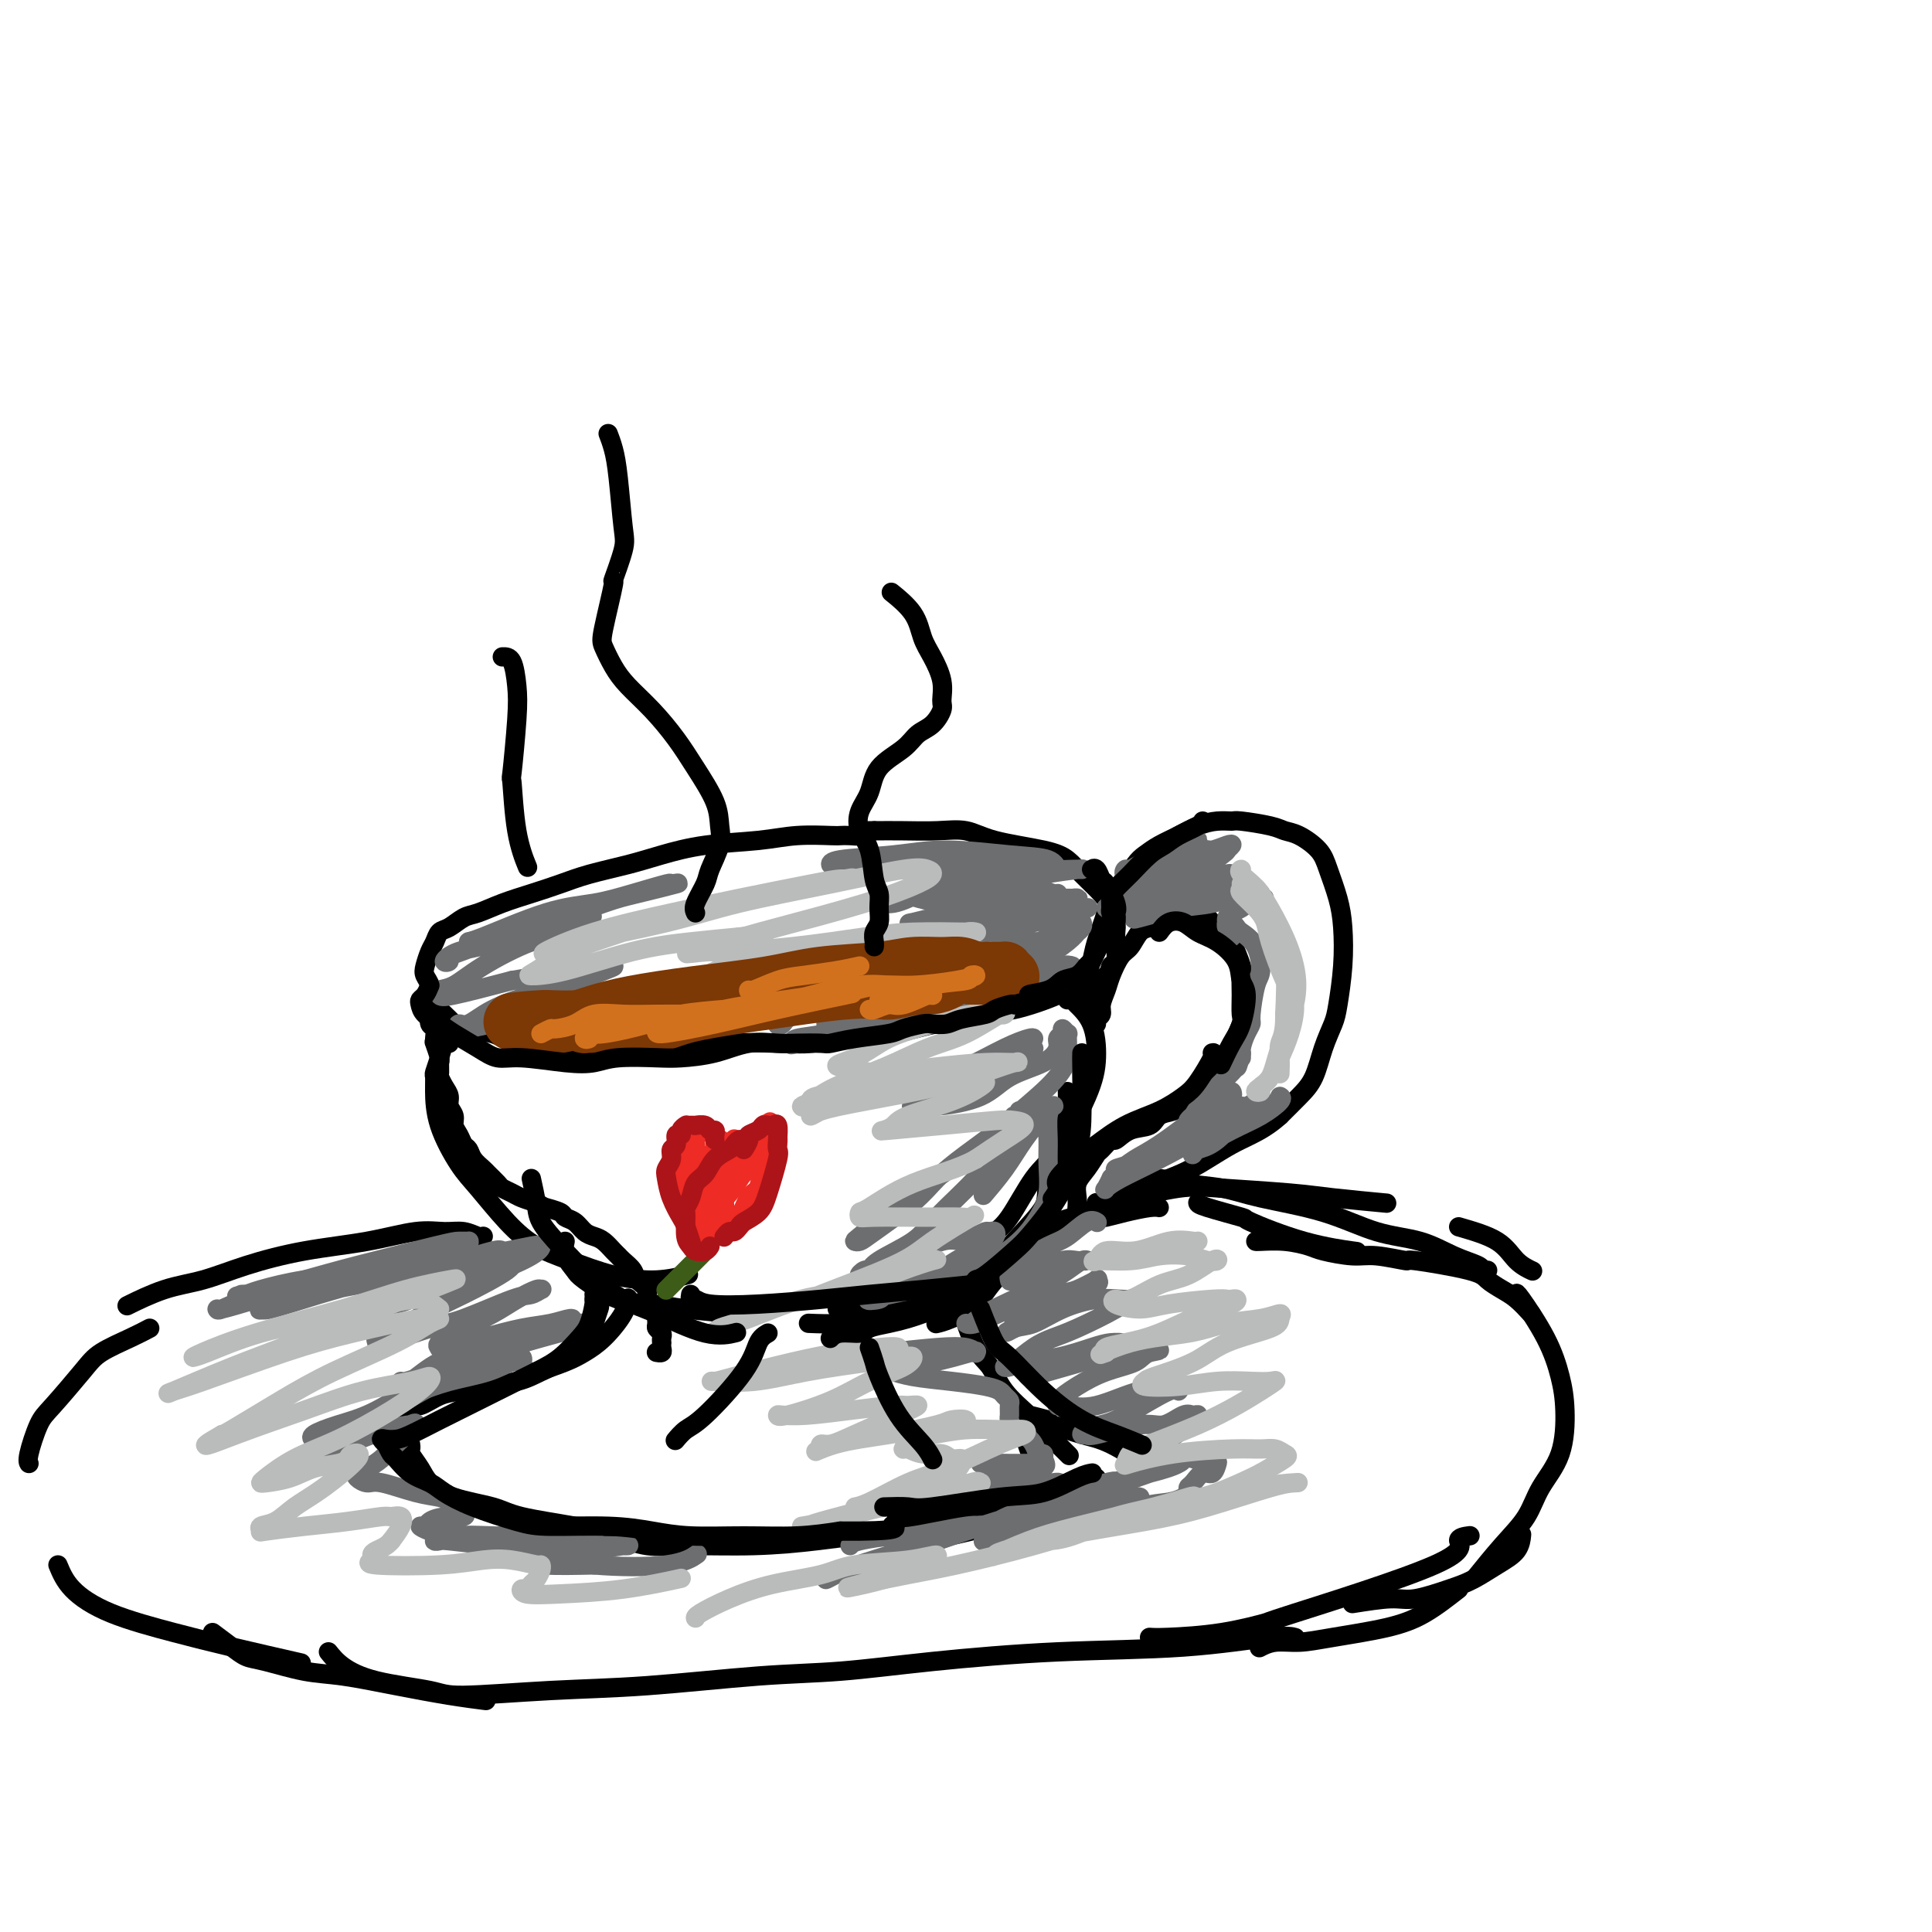 <svg viewBox='0 0 400 400' version='1.1' xmlns='http://www.w3.org/2000/svg' xmlns:xlink='http://www.w3.org/1999/xlink'><g fill='none' stroke='rgb(0,0,0)' stroke-width='4' stroke-linecap='round' stroke-linejoin='round'><path d='M178,172c0.170,0.422 0.340,0.844 0,1c-0.340,0.156 -1.191,0.045 -2,0c-0.809,-0.045 -1.578,-0.024 -2,0c-0.422,0.024 -0.498,0.051 -2,0c-1.502,-0.051 -4.428,-0.179 -7,0c-2.572,0.179 -4.788,0.667 -8,1c-3.212,0.333 -7.421,0.512 -11,1c-3.579,0.488 -6.528,1.286 -9,2c-2.472,0.714 -4.467,1.346 -7,2c-2.533,0.654 -5.606,1.331 -8,2c-2.394,0.669 -4.111,1.330 -6,2c-1.889,0.670 -3.952,1.349 -6,2c-2.048,0.651 -4.083,1.273 -6,2c-1.917,0.727 -3.718,1.560 -5,2c-1.282,0.440 -2.045,0.487 -3,1c-0.955,0.513 -2.102,1.492 -3,2c-0.898,0.508 -1.548,0.545 -2,1c-0.452,0.455 -0.705,1.330 -1,2c-0.295,0.670 -0.631,1.137 -1,2c-0.369,0.863 -0.773,2.122 -1,3c-0.227,0.878 -0.279,1.376 0,2c0.279,0.624 0.890,1.376 1,2c0.110,0.624 -0.281,1.122 0,2c0.281,0.878 1.233,2.138 2,3c0.767,0.862 1.348,1.326 2,2c0.652,0.674 1.376,1.556 3,2c1.624,0.444 4.147,0.449 6,1c1.853,0.551 3.037,1.648 5,2c1.963,0.352 4.704,-0.042 7,0c2.296,0.042 4.148,0.521 6,1'/><path d='M120,217c4.884,0.932 3.596,0.264 6,0c2.404,-0.264 8.502,-0.122 12,0c3.498,0.122 4.397,0.226 6,0c1.603,-0.226 3.910,-0.780 7,-1c3.090,-0.220 6.965,-0.105 10,0c3.035,0.105 5.232,0.202 7,0c1.768,-0.202 3.108,-0.702 6,-1c2.892,-0.298 7.336,-0.393 11,-1c3.664,-0.607 6.549,-1.727 9,-2c2.451,-0.273 4.467,0.301 6,0c1.533,-0.301 2.582,-1.477 4,-2c1.418,-0.523 3.203,-0.395 6,-1c2.797,-0.605 6.605,-1.945 9,-3c2.395,-1.055 3.378,-1.825 4,-2c0.622,-0.175 0.885,0.246 2,0c1.115,-0.246 3.083,-1.158 4,-2c0.917,-0.842 0.782,-1.614 1,-2c0.218,-0.386 0.788,-0.386 1,-1c0.212,-0.614 0.067,-1.843 0,-3c-0.067,-1.157 -0.055,-2.242 0,-3c0.055,-0.758 0.154,-1.190 0,-2c-0.154,-0.810 -0.559,-1.999 -1,-3c-0.441,-1.001 -0.918,-1.815 -2,-3c-1.082,-1.185 -2.770,-2.742 -4,-4c-1.230,-1.258 -2.003,-2.218 -3,-3c-0.997,-0.782 -2.218,-1.386 -5,-2c-2.782,-0.614 -7.124,-1.236 -10,-2c-2.876,-0.764 -4.286,-1.669 -6,-2c-1.714,-0.331 -3.731,-0.089 -6,0c-2.269,0.089 -4.791,0.025 -7,0c-2.209,-0.025 -4.104,-0.013 -6,0'/><path d='M181,172c-3.167,0.000 -1.583,0.000 0,0'/><path d='M91,205c-0.414,0.333 -0.829,0.665 -1,1c-0.171,0.335 -0.099,0.671 0,1c0.099,0.329 0.227,0.651 0,1c-0.227,0.349 -0.807,0.727 -1,1c-0.193,0.273 0.001,0.442 0,1c-0.001,0.558 -0.197,1.506 0,2c0.197,0.494 0.789,0.536 1,1c0.211,0.464 0.042,1.352 0,2c-0.042,0.648 0.041,1.056 0,1c-0.041,-0.056 -0.208,-0.577 0,0c0.208,0.577 0.790,2.252 1,3c0.210,0.748 0.046,0.571 0,1c-0.046,0.429 0.025,1.466 0,2c-0.025,0.534 -0.146,0.566 0,1c0.146,0.434 0.560,1.271 1,2c0.440,0.729 0.905,1.350 1,2c0.095,0.650 -0.182,1.330 0,2c0.182,0.670 0.823,1.331 1,2c0.177,0.669 -0.108,1.348 0,2c0.108,0.652 0.610,1.278 1,2c0.390,0.722 0.667,1.540 1,2c0.333,0.460 0.723,0.561 1,1c0.277,0.439 0.440,1.217 1,2c0.560,0.783 1.515,1.572 2,2c0.485,0.428 0.499,0.496 1,1c0.501,0.504 1.488,1.444 2,2c0.512,0.556 0.550,0.726 1,1c0.450,0.274 1.314,0.651 2,1c0.686,0.349 1.196,0.671 2,1c0.804,0.329 1.902,0.664 3,1'/><path d='M111,249c1.518,0.799 1.313,0.795 2,1c0.687,0.205 2.267,0.618 3,1c0.733,0.382 0.619,0.731 1,1c0.381,0.269 1.258,0.457 2,1c0.742,0.543 1.351,1.441 2,2c0.649,0.559 1.339,0.779 2,1c0.661,0.221 1.295,0.443 2,1c0.705,0.557 1.483,1.447 2,2c0.517,0.553 0.774,0.767 1,1c0.226,0.233 0.423,0.485 1,1c0.577,0.515 1.535,1.294 2,2c0.465,0.706 0.436,1.340 1,2c0.564,0.660 1.721,1.346 2,2c0.279,0.654 -0.318,1.274 0,2c0.318,0.726 1.553,1.556 2,2c0.447,0.444 0.106,0.500 0,1c-0.106,0.500 0.024,1.444 0,2c-0.024,0.556 -0.203,0.722 0,1c0.203,0.278 0.786,0.666 1,1c0.214,0.334 0.058,0.615 0,1c-0.058,0.385 -0.019,0.874 0,1c0.019,0.126 0.019,-0.110 0,0c-0.019,0.110 -0.058,0.565 0,1c0.058,0.435 0.211,0.848 0,1c-0.211,0.152 -0.788,0.041 -1,0c-0.212,-0.041 -0.061,-0.012 0,0c0.061,0.012 0.030,0.006 0,0'/><path d='M93,216c-0.340,-0.253 -0.680,-0.507 -1,0c-0.320,0.507 -0.621,1.773 -1,3c-0.379,1.227 -0.835,2.415 -1,3c-0.165,0.585 -0.038,0.569 0,1c0.038,0.431 -0.014,1.311 0,3c0.014,1.689 0.094,4.189 1,7c0.906,2.811 2.636,5.935 4,8c1.364,2.065 2.360,3.071 4,5c1.640,1.929 3.924,4.781 6,7c2.076,2.219 3.944,3.806 6,5c2.056,1.194 4.300,1.994 7,3c2.700,1.006 5.858,2.218 9,3c3.142,0.782 6.269,1.134 9,1c2.731,-0.134 5.066,-0.752 6,-1c0.934,-0.248 0.467,-0.124 0,0'/><path d='M117,257c-0.210,0.958 -0.420,1.916 0,3c0.420,1.084 1.470,2.293 2,3c0.530,0.707 0.540,0.911 2,2c1.460,1.089 4.371,3.062 7,4c2.629,0.938 4.978,0.840 7,1c2.022,0.160 3.717,0.579 7,1c3.283,0.421 8.153,0.844 11,1c2.847,0.156 3.671,0.045 4,0c0.329,-0.045 0.165,-0.022 0,0'/><path d='M221,207c0.391,-0.037 0.782,-0.074 1,0c0.218,0.074 0.264,0.260 1,1c0.736,0.740 2.162,2.034 3,4c0.838,1.966 1.088,4.603 1,7c-0.088,2.397 -0.514,4.555 -2,8c-1.486,3.445 -4.031,8.177 -6,11c-1.969,2.823 -3.363,3.736 -5,6c-1.637,2.264 -3.518,5.879 -5,8c-1.482,2.121 -2.566,2.749 -3,3c-0.434,0.251 -0.217,0.126 0,0'/><path d='M224,219c0.017,3.960 0.034,7.920 0,11c-0.034,3.080 -0.117,5.279 -1,8c-0.883,2.721 -2.564,5.965 -4,9c-1.436,3.035 -2.627,5.861 -5,9c-2.373,3.139 -5.929,6.593 -8,9c-2.071,2.407 -2.658,3.769 -4,5c-1.342,1.231 -3.438,2.331 -5,3c-1.562,0.669 -2.589,0.905 -3,1c-0.411,0.095 -0.205,0.047 0,0'/><path d='M221,226c0.021,0.862 0.043,1.724 0,3c-0.043,1.276 -0.149,2.966 -1,6c-0.851,3.034 -2.446,7.414 -3,10c-0.554,2.586 -0.066,3.379 -1,5c-0.934,1.621 -3.289,4.069 -6,7c-2.711,2.931 -5.779,6.344 -8,8c-2.221,1.656 -3.594,1.554 -5,2c-1.406,0.446 -2.844,1.440 -5,2c-2.156,0.560 -5.032,0.686 -7,1c-1.968,0.314 -3.030,0.815 -5,1c-1.970,0.185 -4.849,0.053 -6,0c-1.151,-0.053 -0.576,-0.026 0,0'/><path d='M191,271c-0.075,0.032 -0.150,0.064 0,0c0.150,-0.064 0.525,-0.224 0,0c-0.525,0.224 -1.949,0.830 -3,1c-1.051,0.170 -1.729,-0.098 -3,0c-1.271,0.098 -3.134,0.562 -5,1c-1.866,0.438 -3.733,0.849 -6,1c-2.267,0.151 -4.933,0.043 -6,0c-1.067,-0.043 -0.533,-0.022 0,0'/><path d='M130,269c0.019,-0.209 0.038,-0.418 0,0c-0.038,0.418 -0.132,1.465 -1,3c-0.868,1.535 -2.509,3.560 -4,5c-1.491,1.440 -2.830,2.295 -4,3c-1.170,0.705 -2.169,1.261 -4,2c-1.831,0.739 -4.493,1.660 -6,2c-1.507,0.340 -1.859,0.097 -2,0c-0.141,-0.097 -0.070,-0.049 0,0'/><path d='M123,269c0.399,0.376 0.799,0.751 1,1c0.201,0.249 0.204,0.370 0,1c-0.204,0.630 -0.614,1.769 -1,3c-0.386,1.231 -0.749,2.553 -2,4c-1.251,1.447 -3.391,3.018 -5,4c-1.609,0.982 -2.688,1.375 -4,2c-1.312,0.625 -2.859,1.482 -5,2c-2.141,0.518 -4.877,0.697 -7,1c-2.123,0.303 -3.634,0.730 -5,1c-1.366,0.270 -2.587,0.385 -4,1c-1.413,0.615 -3.018,1.732 -4,2c-0.982,0.268 -1.341,-0.312 -2,0c-0.659,0.312 -1.617,1.518 -2,2c-0.383,0.482 -0.192,0.241 0,0'/><path d='M85,299c0.051,0.382 0.102,0.763 0,1c-0.102,0.237 -0.358,0.328 0,1c0.358,0.672 1.331,1.923 2,3c0.669,1.077 1.033,1.979 2,3c0.967,1.021 2.535,2.160 5,3c2.465,0.840 5.827,1.381 8,2c2.173,0.619 3.158,1.314 6,2c2.842,0.686 7.542,1.361 11,2c3.458,0.639 5.675,1.240 8,2c2.325,0.760 4.759,1.678 7,2c2.241,0.322 4.290,0.048 8,0c3.710,-0.048 9.083,0.131 14,0c4.917,-0.131 9.380,-0.571 13,-1c3.620,-0.429 6.398,-0.846 9,-1c2.602,-0.154 5.029,-0.044 6,0c0.971,0.044 0.485,0.022 0,0'/><path d='M198,269c0.159,0.029 0.317,0.058 1,2c0.683,1.942 1.889,5.795 3,8c1.111,2.205 2.127,2.760 3,4c0.873,1.240 1.603,3.166 3,5c1.397,1.834 3.460,3.577 5,5c1.540,1.423 2.557,2.526 4,4c1.443,1.474 3.312,3.320 4,4c0.688,0.680 0.197,0.194 0,0c-0.197,-0.194 -0.098,-0.097 0,0'/><path d='M212,297c0.323,1.028 0.646,2.057 1,3c0.354,0.943 0.738,1.801 1,3c0.262,1.199 0.403,2.738 0,4c-0.403,1.262 -1.351,2.247 -2,3c-0.649,0.753 -0.998,1.274 -2,2c-1.002,0.726 -2.658,1.659 -4,2c-1.342,0.341 -2.371,0.091 -4,0c-1.629,-0.091 -3.859,-0.025 -6,0c-2.141,0.025 -4.192,0.007 -6,0c-1.808,-0.007 -3.374,-0.002 -4,0c-0.626,0.002 -0.313,0.001 0,0'/><path d='M226,210c0.115,-0.237 0.230,-0.475 0,-1c-0.230,-0.525 -0.806,-1.338 -1,-2c-0.194,-0.662 -0.007,-1.173 0,-2c0.007,-0.827 -0.168,-1.969 0,-3c0.168,-1.031 0.677,-1.951 1,-3c0.323,-1.049 0.461,-2.228 1,-4c0.539,-1.772 1.481,-4.137 2,-6c0.519,-1.863 0.617,-3.223 1,-4c0.383,-0.777 1.053,-0.970 2,-2c0.947,-1.030 2.171,-2.895 3,-4c0.829,-1.105 1.264,-1.449 2,-2c0.736,-0.551 1.773,-1.310 3,-2c1.227,-0.690 2.642,-1.310 4,-2c1.358,-0.690 2.657,-1.450 4,-2c1.343,-0.550 2.729,-0.890 4,-1c1.271,-0.110 2.425,0.011 3,0c0.575,-0.011 0.570,-0.152 2,0c1.430,0.152 4.294,0.597 6,1c1.706,0.403 2.253,0.763 3,1c0.747,0.237 1.692,0.349 3,1c1.308,0.651 2.978,1.840 4,3c1.022,1.160 1.395,2.292 2,4c0.605,1.708 1.442,3.992 2,6c0.558,2.008 0.837,3.739 1,6c0.163,2.261 0.210,5.052 0,8c-0.210,2.948 -0.677,6.052 -1,8c-0.323,1.948 -0.501,2.740 -1,4c-0.499,1.260 -1.319,2.987 -2,5c-0.681,2.013 -1.222,4.311 -2,6c-0.778,1.689 -1.794,2.768 -3,4c-1.206,1.232 -2.603,2.616 -4,4'/><path d='M265,231c-2.259,2.058 -4.407,3.202 -6,4c-1.593,0.798 -2.633,1.249 -4,2c-1.367,0.751 -3.063,1.802 -5,3c-1.937,1.198 -4.117,2.544 -8,4c-3.883,1.456 -9.470,3.023 -12,4c-2.530,0.977 -2.001,1.365 -3,2c-0.999,0.635 -3.524,1.518 -5,2c-1.476,0.482 -1.902,0.564 -3,1c-1.098,0.436 -2.869,1.227 -4,2c-1.131,0.773 -1.623,1.527 -2,2c-0.377,0.473 -0.640,0.666 -1,1c-0.360,0.334 -0.817,0.810 -1,1c-0.183,0.190 -0.091,0.095 0,0'/><path d='M227,212c-0.120,-0.350 -0.240,-0.700 0,-1c0.240,-0.300 0.841,-0.549 1,-1c0.159,-0.451 -0.123,-1.102 0,-2c0.123,-0.898 0.652,-2.041 1,-3c0.348,-0.959 0.517,-1.734 1,-3c0.483,-1.266 1.282,-3.022 2,-4c0.718,-0.978 1.357,-1.179 2,-2c0.643,-0.821 1.290,-2.262 2,-3c0.710,-0.738 1.484,-0.772 2,-1c0.516,-0.228 0.776,-0.650 1,-1c0.224,-0.350 0.412,-0.629 1,-1c0.588,-0.371 1.575,-0.833 2,-1c0.425,-0.167 0.288,-0.038 1,0c0.712,0.038 2.274,-0.016 3,0c0.726,0.016 0.617,0.102 1,0c0.383,-0.102 1.259,-0.392 2,0c0.741,0.392 1.347,1.465 2,2c0.653,0.535 1.352,0.533 2,1c0.648,0.467 1.245,1.403 2,3c0.755,1.597 1.668,3.854 2,5c0.332,1.146 0.083,1.182 0,2c-0.083,0.818 -0.000,2.420 0,4c0.000,1.580 -0.082,3.139 0,4c0.082,0.861 0.328,1.026 0,2c-0.328,0.974 -1.229,2.758 -2,5c-0.771,2.242 -1.413,4.941 -2,6c-0.587,1.059 -1.120,0.477 -2,1c-0.880,0.523 -2.109,2.149 -3,3c-0.891,0.851 -1.446,0.925 -2,1'/><path d='M246,228c-1.599,1.196 -2.096,1.688 -3,2c-0.904,0.312 -2.216,0.446 -3,1c-0.784,0.554 -1.040,1.529 -2,2c-0.960,0.471 -2.624,0.439 -4,1c-1.376,0.561 -2.465,1.714 -3,2c-0.535,0.286 -0.515,-0.297 -1,0c-0.485,0.297 -1.475,1.472 -2,2c-0.525,0.528 -0.586,0.408 -1,1c-0.414,0.592 -1.183,1.896 -2,3c-0.817,1.104 -1.683,2.007 -2,3c-0.317,0.993 -0.085,2.075 0,3c0.085,0.925 0.024,1.693 0,2c-0.024,0.307 -0.012,0.154 0,0'/><path d='M187,317c-0.408,0.450 -0.816,0.900 -1,1c-0.184,0.100 -0.143,-0.151 0,0c0.143,0.151 0.389,0.703 1,1c0.611,0.297 1.589,0.340 4,0c2.411,-0.340 6.257,-1.061 10,-2c3.743,-0.939 7.383,-2.096 10,-3c2.617,-0.904 4.211,-1.555 6,-2c1.789,-0.445 3.772,-0.683 5,-1c1.228,-0.317 1.702,-0.712 2,-1c0.298,-0.288 0.420,-0.469 1,-1c0.580,-0.531 1.618,-1.412 2,-2c0.382,-0.588 0.109,-0.882 0,-1c-0.109,-0.118 -0.055,-0.059 0,0'/><path d='M217,294c-1.567,-0.419 -3.134,-0.839 -4,-1c-0.866,-0.161 -1.030,-0.065 -1,0c0.030,0.065 0.255,0.098 0,0c-0.255,-0.098 -0.989,-0.326 0,0c0.989,0.326 3.701,1.208 6,2c2.299,0.792 4.185,1.494 6,2c1.815,0.506 3.559,0.816 6,2c2.441,1.184 5.580,3.242 7,4c1.420,0.758 1.120,0.217 1,0c-0.120,-0.217 -0.060,-0.108 0,0'/><path d='M100,256c0.046,-0.031 0.092,-0.063 0,0c-0.092,0.063 -0.321,0.219 -1,0c-0.679,-0.219 -1.807,-0.814 -3,-1c-1.193,-0.186 -2.451,0.036 -4,0c-1.549,-0.036 -3.388,-0.329 -6,0c-2.612,0.329 -5.998,1.280 -10,2c-4.002,0.720 -8.622,1.209 -13,2c-4.378,0.791 -8.516,1.883 -12,3c-3.484,1.117 -6.315,2.258 -9,3c-2.685,0.742 -5.223,1.084 -8,2c-2.777,0.916 -5.793,2.404 -7,3c-1.207,0.596 -0.603,0.298 0,0'/><path d='M31,275c-1.089,0.576 -2.178,1.151 -4,2c-1.822,0.849 -4.377,1.971 -6,3c-1.623,1.029 -2.316,1.964 -4,4c-1.684,2.036 -4.360,5.173 -6,7c-1.640,1.827 -2.244,2.345 -3,4c-0.756,1.655 -1.665,4.445 -2,6c-0.335,1.555 -0.096,1.873 0,2c0.096,0.127 0.048,0.064 0,0'/><path d='M12,324c0.687,1.650 1.374,3.301 3,5c1.626,1.699 4.193,3.447 8,5c3.807,1.553 8.856,2.911 13,4c4.144,1.089 7.385,1.909 12,3c4.615,1.091 10.604,2.455 13,3c2.396,0.545 1.198,0.273 0,0'/><path d='M68,342c0.783,0.979 1.565,1.958 3,3c1.435,1.042 3.521,2.148 7,3c3.479,0.852 8.349,1.451 11,2c2.651,0.549 3.082,1.049 7,1c3.918,-0.049 11.324,-0.646 18,-1c6.676,-0.354 12.620,-0.466 20,-1c7.380,-0.534 16.194,-1.490 23,-2c6.806,-0.510 11.605,-0.575 17,-1c5.395,-0.425 11.386,-1.210 19,-2c7.614,-0.790 16.850,-1.585 26,-2c9.150,-0.415 18.216,-0.452 26,-1c7.784,-0.548 14.288,-1.609 18,-2c3.712,-0.391 4.632,-0.112 5,0c0.368,0.112 0.184,0.056 0,0'/><path d='M227,252c0.394,-0.022 0.789,-0.044 1,0c0.211,0.044 0.239,0.156 1,0c0.761,-0.156 2.256,-0.578 4,-1c1.744,-0.422 3.739,-0.844 5,-1c1.261,-0.156 1.789,-0.044 2,0c0.211,0.044 0.106,0.022 0,0'/><path d='M227,249c1.999,-0.203 3.998,-0.405 7,-1c3.002,-0.595 7.006,-1.581 10,-2c2.994,-0.419 4.979,-0.270 9,0c4.021,0.270 10.078,0.660 14,1c3.922,0.340 5.710,0.630 9,1c3.290,0.370 8.083,0.820 10,1c1.917,0.180 0.959,0.090 0,0'/><path d='M302,254c3.018,0.875 6.036,1.750 8,3c1.964,1.250 2.875,2.875 4,4c1.125,1.125 2.464,1.750 3,2c0.536,0.250 0.268,0.125 0,0'/><path d='M314,268c-0.061,-0.281 -0.122,-0.562 1,1c1.122,1.562 3.426,4.969 5,8c1.574,3.031 2.418,5.688 3,8c0.582,2.312 0.902,4.278 1,7c0.098,2.722 -0.027,6.198 -1,9c-0.973,2.802 -2.794,4.930 -4,7c-1.206,2.070 -1.798,4.081 -3,6c-1.202,1.919 -3.016,3.748 -5,6c-1.984,2.252 -4.138,4.929 -5,6c-0.862,1.071 -0.431,0.535 0,0'/><path d='M302,329c-2.339,1.825 -4.677,3.651 -7,5c-2.323,1.349 -4.630,2.222 -8,3c-3.370,0.778 -7.804,1.463 -11,2c-3.196,0.537 -5.156,0.928 -7,1c-1.844,0.072 -3.573,-0.173 -5,0c-1.427,0.173 -2.550,0.764 -3,1c-0.450,0.236 -0.225,0.118 0,0'/><path d='M280,332c2.995,-0.472 5.991,-0.945 8,-1c2.009,-0.055 3.032,0.306 5,0c1.968,-0.306 4.881,-1.280 7,-2c2.119,-0.720 3.443,-1.185 5,-2c1.557,-0.815 3.345,-1.981 5,-3c1.655,-1.019 3.176,-1.890 4,-3c0.824,-1.110 0.950,-2.460 1,-3c0.050,-0.540 0.025,-0.270 0,0'/><path d='M317,272c-1.010,-1.090 -2.021,-2.181 -3,-3c-0.979,-0.819 -1.928,-1.367 -3,-2c-1.072,-0.633 -2.268,-1.350 -3,-2c-0.732,-0.650 -1.001,-1.231 -4,-2c-2.999,-0.769 -8.729,-1.726 -11,-2c-2.271,-0.274 -1.081,0.134 -2,0c-0.919,-0.134 -3.945,-0.810 -6,-1c-2.055,-0.190 -3.139,0.107 -5,0c-1.861,-0.107 -4.499,-0.617 -6,-1c-1.501,-0.383 -1.866,-0.639 -3,-1c-1.134,-0.361 -3.036,-0.829 -5,-1c-1.964,-0.171 -3.990,-0.046 -5,0c-1.010,0.046 -1.003,0.013 -1,0c0.003,-0.013 0.001,-0.007 0,0'/><path d='M308,263c-0.419,0.075 -0.838,0.149 -1,0c-0.162,-0.149 -0.066,-0.522 -1,-1c-0.934,-0.478 -2.898,-1.062 -5,-2c-2.102,-0.938 -4.340,-2.230 -7,-3c-2.660,-0.770 -5.740,-1.018 -9,-2c-3.260,-0.982 -6.699,-2.698 -11,-4c-4.301,-1.302 -9.463,-2.191 -13,-3c-3.537,-0.809 -5.449,-1.537 -8,-2c-2.551,-0.463 -5.742,-0.660 -8,-1c-2.258,-0.340 -3.585,-0.823 -5,-1c-1.415,-0.177 -2.919,-0.048 -4,0c-1.081,0.048 -1.737,0.014 -2,0c-0.263,-0.014 -0.131,-0.007 0,0'/></g>
<g fill='none' stroke='rgb(109,110,112)' stroke-width='4' stroke-linecap='round' stroke-linejoin='round'><path d='M227,253c0.128,0.080 0.256,0.161 0,0c-0.256,-0.161 -0.894,-0.562 -2,0c-1.106,0.562 -2.678,2.087 -4,3c-1.322,0.913 -2.393,1.215 -4,2c-1.607,0.785 -3.751,2.054 -5,3c-1.249,0.946 -1.602,1.568 -2,2c-0.398,0.432 -0.840,0.672 -1,1c-0.160,0.328 -0.037,0.743 0,1c0.037,0.257 -0.010,0.356 1,0c1.010,-0.356 3.078,-1.169 5,-2c1.922,-0.831 3.699,-1.682 5,-2c1.301,-0.318 2.128,-0.105 3,0c0.872,0.105 1.789,0.100 2,0c0.211,-0.100 -0.285,-0.294 -1,0c-0.715,0.294 -1.648,1.078 -3,2c-1.352,0.922 -3.123,1.984 -5,3c-1.877,1.016 -3.859,1.987 -6,3c-2.141,1.013 -4.441,2.067 -6,3c-1.559,0.933 -2.376,1.746 -3,2c-0.624,0.254 -1.053,-0.049 -1,0c0.053,0.049 0.590,0.451 2,0c1.410,-0.451 3.693,-1.753 7,-3c3.307,-1.247 7.637,-2.438 10,-3c2.363,-0.562 2.758,-0.495 4,-1c1.242,-0.505 3.330,-1.583 4,-2c0.670,-0.417 -0.079,-0.172 0,0c0.079,0.172 0.984,0.269 0,1c-0.984,0.731 -3.858,2.094 -6,3c-2.142,0.906 -3.554,1.356 -5,2c-1.446,0.644 -2.928,1.481 -4,2c-1.072,0.519 -1.735,0.720 -2,1c-0.265,0.280 -0.133,0.640 0,1'/><path d='M210,275c-2.801,1.568 -1.303,0.487 0,0c1.303,-0.487 2.410,-0.379 4,-1c1.590,-0.621 3.663,-1.971 6,-3c2.337,-1.029 4.937,-1.736 7,-2c2.063,-0.264 3.588,-0.086 5,0c1.412,0.086 2.710,0.078 3,0c0.290,-0.078 -0.428,-0.226 -1,0c-0.572,0.226 -1.000,0.827 -3,2c-2.000,1.173 -5.574,2.916 -8,4c-2.426,1.084 -3.706,1.507 -5,2c-1.294,0.493 -2.604,1.057 -4,2c-1.396,0.943 -2.879,2.265 -4,3c-1.121,0.735 -1.878,0.884 -2,1c-0.122,0.116 0.393,0.199 1,0c0.607,-0.199 1.306,-0.680 3,-1c1.694,-0.320 4.384,-0.479 7,-1c2.616,-0.521 5.157,-1.405 7,-2c1.843,-0.595 2.987,-0.900 4,-1c1.013,-0.100 1.896,0.004 2,0c0.104,-0.004 -0.570,-0.118 -1,0c-0.430,0.118 -0.615,0.467 -2,1c-1.385,0.533 -3.969,1.251 -6,2c-2.031,0.749 -3.509,1.530 -5,2c-1.491,0.470 -2.993,0.630 -4,1c-1.007,0.370 -1.518,0.950 -1,1c0.518,0.050 2.064,-0.431 4,-1c1.936,-0.569 4.261,-1.225 7,-2c2.739,-0.775 5.891,-1.670 8,-2c2.109,-0.330 3.174,-0.094 4,0c0.826,0.094 1.413,0.047 2,0'/><path d='M238,280c3.819,-0.718 1.366,-0.511 0,0c-1.366,0.511 -1.644,1.328 -3,2c-1.356,0.672 -3.790,1.200 -6,2c-2.210,0.800 -4.196,1.874 -6,3c-1.804,1.126 -3.425,2.305 -4,3c-0.575,0.695 -0.104,0.907 0,1c0.104,0.093 -0.159,0.069 0,0c0.159,-0.069 0.739,-0.181 2,0c1.261,0.181 3.203,0.656 6,0c2.797,-0.656 6.449,-2.443 9,-3c2.551,-0.557 4.003,0.117 5,0c0.997,-0.117 1.541,-1.023 2,-1c0.459,0.023 0.835,0.976 1,1c0.165,0.024 0.120,-0.879 -2,0c-2.120,0.879 -6.315,3.541 -9,5c-2.685,1.459 -3.858,1.713 -5,2c-1.142,0.287 -2.252,0.605 -3,1c-0.748,0.395 -1.135,0.868 -1,1c0.135,0.132 0.792,-0.077 1,0c0.208,0.077 -0.033,0.442 2,0c2.033,-0.442 6.340,-1.689 9,-2c2.660,-0.311 3.675,0.314 5,0c1.325,-0.314 2.961,-1.568 4,-2c1.039,-0.432 1.479,-0.041 2,0c0.521,0.041 1.121,-0.267 1,0c-0.121,0.267 -0.963,1.109 -2,2c-1.037,0.891 -2.270,1.833 -4,3c-1.730,1.167 -3.959,2.560 -5,3c-1.041,0.440 -0.896,-0.074 -1,0c-0.104,0.074 -0.458,0.735 0,1c0.458,0.265 1.729,0.132 3,0'/><path d='M239,302c-0.381,1.408 3.166,0.428 5,0c1.834,-0.428 1.953,-0.303 3,0c1.047,0.303 3.021,0.783 4,1c0.979,0.217 0.964,0.170 1,0c0.036,-0.170 0.125,-0.463 0,0c-0.125,0.463 -0.464,1.682 -1,2c-0.536,0.318 -1.270,-0.266 -2,0c-0.730,0.266 -1.457,1.381 -2,2c-0.543,0.619 -0.903,0.741 -1,1c-0.097,0.259 0.069,0.653 0,1c-0.069,0.347 -0.373,0.646 -1,1c-0.627,0.354 -1.578,0.763 -3,1c-1.422,0.237 -3.314,0.300 -6,1c-2.686,0.700 -6.164,2.035 -9,3c-2.836,0.965 -5.028,1.560 -7,2c-1.972,0.440 -3.722,0.724 -5,1c-1.278,0.276 -2.084,0.545 -3,1c-0.916,0.455 -1.944,1.096 -2,1c-0.056,-0.096 0.859,-0.928 1,-1c0.141,-0.072 -0.492,0.618 1,0c1.492,-0.618 5.108,-2.544 8,-4c2.892,-1.456 5.058,-2.443 7,-3c1.942,-0.557 3.660,-0.683 5,-1c1.340,-0.317 2.304,-0.826 3,-1c0.696,-0.174 1.126,-0.013 1,0c-0.126,0.013 -0.807,-0.120 -2,0c-1.193,0.120 -2.898,0.494 -5,1c-2.102,0.506 -4.601,1.145 -7,2c-2.399,0.855 -4.700,1.928 -7,3'/><path d='M215,316c-4.445,1.321 -5.557,1.625 -7,2c-1.443,0.375 -3.216,0.821 -4,1c-0.784,0.179 -0.578,0.091 0,0c0.578,-0.091 1.528,-0.185 3,-1c1.472,-0.815 3.466,-2.352 7,-4c3.534,-1.648 8.607,-3.406 13,-5c4.393,-1.594 8.106,-3.024 11,-4c2.894,-0.976 4.968,-1.497 6,-2c1.032,-0.503 1.022,-0.988 1,-1c-0.022,-0.012 -0.056,0.448 -1,1c-0.944,0.552 -2.799,1.194 -6,2c-3.201,0.806 -7.747,1.775 -11,3c-3.253,1.225 -5.211,2.705 -8,4c-2.789,1.295 -6.408,2.405 -9,3c-2.592,0.595 -4.157,0.676 -5,1c-0.843,0.324 -0.963,0.893 -1,1c-0.037,0.107 0.009,-0.247 1,-1c0.991,-0.753 2.928,-1.903 6,-3c3.072,-1.097 7.279,-2.140 10,-3c2.721,-0.860 3.954,-1.536 5,-2c1.046,-0.464 1.904,-0.715 3,-1c1.096,-0.285 2.429,-0.605 2,0c-0.429,0.605 -2.621,2.133 -5,3c-2.379,0.867 -4.944,1.072 -9,2c-4.056,0.928 -9.604,2.580 -14,4c-4.396,1.420 -7.639,2.610 -12,4c-4.361,1.390 -9.840,2.980 -13,4c-3.160,1.020 -4.002,1.469 -5,2c-0.998,0.531 -2.153,1.143 -2,1c0.153,-0.143 1.615,-1.041 4,-2c2.385,-0.959 5.692,-1.980 9,-3'/><path d='M184,322c3.498,-1.114 6.744,-1.898 10,-3c3.256,-1.102 6.521,-2.520 8,-3c1.479,-0.480 1.171,-0.021 1,0c-0.171,0.021 -0.203,-0.397 -3,0c-2.797,0.397 -8.357,1.609 -11,2c-2.643,0.391 -2.368,-0.040 -4,0c-1.632,0.040 -5.170,0.549 -7,1c-1.830,0.451 -1.951,0.843 -2,1c-0.049,0.157 -0.024,0.078 0,0'/><path d='M104,259c-0.251,-0.182 -0.501,-0.365 -2,0c-1.499,0.365 -4.246,1.276 -7,2c-2.754,0.724 -5.516,1.260 -8,2c-2.484,0.740 -4.690,1.685 -6,2c-1.310,0.315 -1.723,0.001 -2,0c-0.277,-0.001 -0.419,0.312 1,0c1.419,-0.312 4.399,-1.248 7,-2c2.601,-0.752 4.825,-1.321 8,-2c3.175,-0.679 7.303,-1.468 10,-2c2.697,-0.532 3.963,-0.808 5,-1c1.037,-0.192 1.845,-0.300 2,0c0.155,0.300 -0.344,1.009 -2,2c-1.656,0.991 -4.471,2.265 -7,3c-2.529,0.735 -4.773,0.931 -8,2c-3.227,1.069 -7.438,3.011 -10,4c-2.562,0.989 -3.474,1.026 -4,1c-0.526,-0.026 -0.667,-0.116 -1,0c-0.333,0.116 -0.857,0.439 0,0c0.857,-0.439 3.097,-1.639 6,-3c2.903,-1.361 6.470,-2.883 9,-4c2.530,-1.117 4.021,-1.828 5,-2c0.979,-0.172 1.444,0.196 2,0c0.556,-0.196 1.203,-0.954 0,-1c-1.203,-0.046 -4.255,0.621 -7,1c-2.745,0.379 -5.183,0.469 -9,1c-3.817,0.531 -9.013,1.501 -13,2c-3.987,0.499 -6.764,0.526 -10,1c-3.236,0.474 -6.929,1.395 -9,2c-2.071,0.605 -2.519,0.894 -3,1c-0.481,0.106 -0.995,0.030 -1,0c-0.005,-0.030 0.497,-0.015 1,0'/><path d='M51,268c-6.068,0.950 3.264,-0.175 8,-1c4.736,-0.825 4.878,-1.351 7,-2c2.122,-0.649 6.226,-1.422 9,-2c2.774,-0.578 4.219,-0.962 5,-1c0.781,-0.038 0.900,0.269 1,0c0.100,-0.269 0.183,-1.114 0,-1c-0.183,0.114 -0.631,1.187 -3,2c-2.369,0.813 -6.659,1.366 -10,2c-3.341,0.634 -5.734,1.349 -8,2c-2.266,0.651 -4.407,1.237 -7,2c-2.593,0.763 -5.638,1.701 -7,2c-1.362,0.299 -1.039,-0.043 -1,0c0.039,0.043 -0.204,0.470 1,0c1.204,-0.470 3.855,-1.839 7,-3c3.145,-1.161 6.784,-2.115 10,-3c3.216,-0.885 6.010,-1.702 11,-3c4.990,-1.298 12.177,-3.078 16,-4c3.823,-0.922 4.281,-0.985 5,-1c0.719,-0.015 1.697,0.019 2,0c0.303,-0.019 -0.069,-0.092 0,0c0.069,0.092 0.578,0.348 -1,1c-1.578,0.652 -5.245,1.701 -9,3c-3.755,1.299 -7.599,2.848 -11,4c-3.401,1.152 -6.359,1.907 -10,3c-3.641,1.093 -7.967,2.525 -10,3c-2.033,0.475 -1.774,-0.008 -2,0c-0.226,0.008 -0.936,0.508 1,0c1.936,-0.508 6.519,-2.023 10,-3c3.481,-0.977 5.860,-1.417 9,-2c3.140,-0.583 7.040,-1.309 11,-2c3.960,-0.691 7.980,-1.345 12,-2'/><path d='M97,262c7.305,-1.623 5.068,-1.179 5,-1c-0.068,0.179 2.032,0.094 3,0c0.968,-0.094 0.804,-0.197 1,0c0.196,0.197 0.753,0.693 -1,2c-1.753,1.307 -5.814,3.425 -9,5c-3.186,1.575 -5.495,2.607 -8,4c-2.505,1.393 -5.206,3.148 -7,4c-1.794,0.852 -2.681,0.803 -3,1c-0.319,0.197 -0.069,0.641 0,1c0.069,0.359 -0.043,0.633 2,0c2.043,-0.633 6.239,-2.174 9,-3c2.761,-0.826 4.085,-0.939 7,-2c2.915,-1.061 7.421,-3.070 10,-4c2.579,-0.930 3.230,-0.780 4,-1c0.770,-0.220 1.660,-0.810 2,-1c0.340,-0.190 0.130,0.021 0,0c-0.130,-0.021 -0.180,-0.272 -1,0c-0.820,0.272 -2.412,1.067 -4,2c-1.588,0.933 -3.174,2.003 -5,3c-1.826,0.997 -3.891,1.922 -6,3c-2.109,1.078 -4.260,2.310 -5,3c-0.740,0.690 -0.068,0.837 0,1c0.068,0.163 -0.469,0.341 1,0c1.469,-0.341 4.943,-1.200 8,-2c3.057,-0.800 5.695,-1.540 8,-2c2.305,-0.460 4.275,-0.640 6,-1c1.725,-0.360 3.205,-0.901 4,-1c0.795,-0.099 0.906,0.242 -1,1c-1.906,0.758 -5.830,1.931 -9,3c-3.170,1.069 -5.585,2.035 -8,3'/><path d='M100,280c-4.492,1.292 -6.722,1.021 -9,2c-2.278,0.979 -4.606,3.206 -6,4c-1.394,0.794 -1.856,0.154 -2,0c-0.144,-0.154 0.031,0.176 1,0c0.969,-0.176 2.733,-0.860 6,-2c3.267,-1.140 8.038,-2.736 12,-4c3.962,-1.264 7.114,-2.196 10,-3c2.886,-0.804 5.504,-1.482 7,-2c1.496,-0.518 1.869,-0.878 2,-1c0.131,-0.122 0.019,-0.006 0,0c-0.019,0.006 0.056,-0.097 -1,0c-1.056,0.097 -3.242,0.393 -6,1c-2.758,0.607 -6.088,1.525 -10,3c-3.912,1.475 -8.408,3.507 -11,5c-2.592,1.493 -3.281,2.446 -4,3c-0.719,0.554 -1.467,0.707 -2,1c-0.533,0.293 -0.851,0.726 -1,1c-0.149,0.274 -0.127,0.390 1,0c1.127,-0.390 3.361,-1.286 6,-2c2.639,-0.714 5.684,-1.246 8,-2c2.316,-0.754 3.903,-1.731 5,-2c1.097,-0.269 1.705,0.168 2,0c0.295,-0.168 0.276,-0.943 0,-1c-0.276,-0.057 -0.810,0.603 -2,1c-1.190,0.397 -3.038,0.530 -6,1c-2.962,0.470 -7.039,1.279 -11,3c-3.961,1.721 -7.804,4.356 -11,6c-3.196,1.644 -5.743,2.296 -8,3c-2.257,0.704 -4.223,1.459 -5,2c-0.777,0.541 -0.365,0.869 0,1c0.365,0.131 0.682,0.066 1,0'/><path d='M66,298c-1.187,0.928 7.345,-2.753 12,-5c4.655,-2.247 5.433,-3.059 7,-4c1.567,-0.941 3.922,-2.012 6,-3c2.078,-0.988 3.877,-1.894 4,-2c0.123,-0.106 -1.431,0.588 -4,2c-2.569,1.412 -6.153,3.542 -9,5c-2.847,1.458 -4.957,2.246 -8,4c-3.043,1.754 -7.020,4.476 -9,6c-1.980,1.524 -1.963,1.852 -2,2c-0.037,0.148 -0.128,0.116 0,0c0.128,-0.116 0.473,-0.317 2,-1c1.527,-0.683 4.234,-1.846 7,-3c2.766,-1.154 5.590,-2.297 8,-3c2.410,-0.703 4.406,-0.967 5,-1c0.594,-0.033 -0.214,0.166 0,0c0.214,-0.166 1.452,-0.697 1,0c-0.452,0.697 -2.592,2.620 -4,4c-1.408,1.380 -2.084,2.216 -3,3c-0.916,0.784 -2.072,1.515 -3,2c-0.928,0.485 -1.628,0.725 -2,1c-0.372,0.275 -0.416,0.584 0,1c0.416,0.416 1.291,0.937 2,1c0.709,0.063 1.250,-0.333 3,0c1.750,0.333 4.707,1.395 7,2c2.293,0.605 3.921,0.753 5,1c1.079,0.247 1.609,0.592 2,1c0.391,0.408 0.644,0.879 1,1c0.356,0.121 0.816,-0.108 1,0c0.184,0.108 0.092,0.554 0,1'/><path d='M95,313c3.028,1.266 0.097,0.930 -2,1c-2.097,0.070 -3.361,0.544 -4,1c-0.639,0.456 -0.653,0.892 -1,1c-0.347,0.108 -1.027,-0.114 -1,0c0.027,0.114 0.762,0.563 2,1c1.238,0.437 2.980,0.863 6,1c3.020,0.137 7.316,-0.016 11,0c3.684,0.016 6.754,0.199 9,0c2.246,-0.199 3.668,-0.782 5,-1c1.332,-0.218 2.574,-0.072 3,0c0.426,0.072 0.036,0.071 0,0c-0.036,-0.071 0.282,-0.211 -1,0c-1.282,0.211 -4.162,0.775 -8,1c-3.838,0.225 -8.632,0.113 -12,0c-3.368,-0.113 -5.309,-0.228 -7,0c-1.691,0.228 -3.131,0.797 -4,1c-0.869,0.203 -1.168,0.040 -1,0c0.168,-0.040 0.803,0.042 1,0c0.197,-0.042 -0.043,-0.207 2,0c2.043,0.207 6.369,0.788 11,1c4.631,0.212 9.568,0.056 13,0c3.432,-0.056 5.361,-0.012 7,0c1.639,0.012 2.990,-0.007 4,0c1.010,0.007 1.679,0.040 2,0c0.321,-0.040 0.295,-0.151 -1,0c-1.295,0.151 -3.860,0.566 -7,1c-3.140,0.434 -6.855,0.887 -9,1c-2.145,0.113 -2.719,-0.114 -3,0c-0.281,0.114 -0.268,0.569 0,1c0.268,0.431 0.791,0.837 3,1c2.209,0.163 6.105,0.081 10,0'/><path d='M123,324c5.048,0.429 11.167,0.500 15,0c3.833,-0.500 5.381,-1.571 6,-2c0.619,-0.429 0.310,-0.214 0,0'/><path d='M244,179c0.045,0.505 0.089,1.010 0,1c-0.089,-0.010 -0.312,-0.534 -1,0c-0.688,0.534 -1.840,2.128 -3,3c-1.160,0.872 -2.326,1.023 -3,1c-0.674,-0.023 -0.854,-0.219 -1,0c-0.146,0.219 -0.257,0.854 0,1c0.257,0.146 0.882,-0.195 2,-1c1.118,-0.805 2.728,-2.073 4,-3c1.272,-0.927 2.207,-1.513 3,-2c0.793,-0.487 1.444,-0.873 2,-1c0.556,-0.127 1.016,0.007 1,0c-0.016,-0.007 -0.507,-0.156 -1,0c-0.493,0.156 -0.989,0.616 -3,2c-2.011,1.384 -5.536,3.691 -8,5c-2.464,1.309 -3.866,1.619 -5,2c-1.134,0.381 -1.998,0.831 -2,1c-0.002,0.169 0.860,0.055 1,0c0.140,-0.055 -0.442,-0.051 1,-1c1.442,-0.949 4.908,-2.852 7,-4c2.092,-1.148 2.809,-1.540 4,-2c1.191,-0.460 2.855,-0.989 4,-2c1.145,-1.011 1.770,-2.504 2,-3c0.230,-0.496 0.063,0.006 0,0c-0.063,-0.006 -0.024,-0.519 0,-1c0.024,-0.481 0.031,-0.929 0,-1c-0.031,-0.071 -0.102,0.234 -2,1c-1.898,0.766 -5.625,1.993 -8,3c-2.375,1.007 -3.400,1.796 -4,2c-0.600,0.204 -0.777,-0.176 -1,0c-0.223,0.176 -0.492,0.907 0,1c0.492,0.093 1.746,-0.454 3,-1'/><path d='M236,180c-0.614,0.291 3.851,-0.981 7,-2c3.149,-1.019 4.983,-1.786 6,-2c1.017,-0.214 1.217,0.124 2,0c0.783,-0.124 2.149,-0.711 3,-1c0.851,-0.289 1.187,-0.282 1,0c-0.187,0.282 -0.898,0.838 -1,1c-0.102,0.162 0.405,-0.068 -1,1c-1.405,1.068 -4.722,3.436 -7,5c-2.278,1.564 -3.517,2.326 -5,3c-1.483,0.674 -3.209,1.262 -4,2c-0.791,0.738 -0.646,1.627 -1,2c-0.354,0.373 -1.206,0.231 -1,0c0.206,-0.231 1.470,-0.549 3,-1c1.530,-0.451 3.324,-1.035 6,-2c2.676,-0.965 6.232,-2.313 8,-3c1.768,-0.687 1.746,-0.715 2,-1c0.254,-0.285 0.782,-0.827 1,-1c0.218,-0.173 0.126,0.023 0,0c-0.126,-0.023 -0.285,-0.266 -1,0c-0.715,0.266 -1.984,1.041 -4,2c-2.016,0.959 -4.778,2.101 -7,3c-2.222,0.899 -3.905,1.554 -5,2c-1.095,0.446 -1.602,0.682 -2,1c-0.398,0.318 -0.688,0.719 -1,1c-0.312,0.281 -0.645,0.443 1,0c1.645,-0.443 5.268,-1.493 8,-2c2.732,-0.507 4.572,-0.473 7,-1c2.428,-0.527 5.445,-1.615 7,-2c1.555,-0.385 1.650,-0.065 2,0c0.350,0.065 0.957,-0.124 1,0c0.043,0.124 -0.479,0.562 -1,1'/><path d='M260,186c3.734,-0.440 0.570,0.460 -1,1c-1.570,0.540 -1.545,0.718 -2,1c-0.455,0.282 -1.391,0.667 -2,1c-0.609,0.333 -0.891,0.615 -1,1c-0.109,0.385 -0.043,0.872 0,1c0.043,0.128 0.064,-0.105 0,0c-0.064,0.105 -0.213,0.547 0,1c0.213,0.453 0.789,0.918 1,1c0.211,0.082 0.055,-0.217 0,0c-0.055,0.217 -0.011,0.951 0,1c0.011,0.049 -0.010,-0.587 0,-1c0.010,-0.413 0.051,-0.601 0,-1c-0.051,-0.399 -0.195,-1.007 0,-1c0.195,0.007 0.729,0.631 1,1c0.271,0.369 0.279,0.484 1,1c0.721,0.516 2.155,1.433 3,3c0.845,1.567 1.099,3.784 1,5c-0.099,1.216 -0.552,1.431 -1,3c-0.448,1.569 -0.891,4.491 -1,6c-0.109,1.509 0.114,1.607 0,2c-0.114,0.393 -0.567,1.083 -1,2c-0.433,0.917 -0.848,2.060 -1,3c-0.152,0.940 -0.041,1.676 0,2c0.041,0.324 0.012,0.235 0,0c-0.012,-0.235 -0.006,-0.618 0,-1'/><path d='M257,218c-0.822,3.288 -0.878,3.007 -1,3c-0.122,-0.007 -0.309,0.261 -1,1c-0.691,0.739 -1.884,1.950 -3,3c-1.116,1.050 -2.154,1.940 -3,3c-0.846,1.060 -1.499,2.291 -2,3c-0.501,0.709 -0.850,0.894 -1,1c-0.150,0.106 -0.100,0.131 0,0c0.100,-0.131 0.251,-0.418 1,-1c0.749,-0.582 2.097,-1.458 3,-2c0.903,-0.542 1.362,-0.750 2,-1c0.638,-0.250 1.455,-0.541 2,-1c0.545,-0.459 0.818,-1.088 1,-1c0.182,0.088 0.275,0.891 0,1c-0.275,0.109 -0.917,-0.475 -2,0c-1.083,0.475 -2.607,2.009 -5,4c-2.393,1.991 -5.653,4.441 -8,6c-2.347,1.559 -3.780,2.229 -5,3c-1.220,0.771 -2.228,1.643 -3,2c-0.772,0.357 -1.308,0.198 -1,0c0.308,-0.198 1.462,-0.434 3,-1c1.538,-0.566 3.461,-1.463 6,-3c2.539,-1.537 5.693,-3.715 8,-5c2.307,-1.285 3.766,-1.677 5,-2c1.234,-0.323 2.242,-0.578 3,-1c0.758,-0.422 1.268,-1.010 1,-1c-0.268,0.010 -1.312,0.619 -2,1c-0.688,0.381 -1.019,0.535 -2,1c-0.981,0.465 -2.610,1.241 -4,2c-1.390,0.759 -2.540,1.503 -5,3c-2.460,1.497 -6.230,3.749 -10,6'/><path d='M234,242c-4.255,2.193 -3.892,1.677 -4,2c-0.108,0.323 -0.687,1.486 -1,2c-0.313,0.514 -0.361,0.378 0,0c0.361,-0.378 1.130,-0.997 3,-2c1.870,-1.003 4.840,-2.389 8,-4c3.160,-1.611 6.509,-3.448 9,-5c2.491,-1.552 4.125,-2.820 6,-4c1.875,-1.180 3.990,-2.271 5,-3c1.010,-0.729 0.915,-1.096 1,-1c0.085,0.096 0.349,0.657 0,1c-0.349,0.343 -1.311,0.470 -3,2c-1.689,1.530 -4.106,4.464 -6,6c-1.894,1.536 -3.267,1.675 -4,2c-0.733,0.325 -0.826,0.837 -1,1c-0.174,0.163 -0.429,-0.023 1,-1c1.429,-0.977 4.540,-2.745 7,-4c2.460,-1.255 4.267,-1.996 6,-3c1.733,-1.004 3.392,-2.269 4,-3c0.608,-0.731 0.164,-0.928 0,-1c-0.164,-0.072 -0.047,-0.021 0,0c0.047,0.021 0.023,0.010 0,0'/><path d='M221,189c0.329,-0.010 0.658,-0.021 1,0c0.342,0.021 0.697,0.073 1,0c0.303,-0.073 0.554,-0.272 0,0c-0.554,0.272 -1.914,1.013 -3,2c-1.086,0.987 -1.897,2.219 -3,3c-1.103,0.781 -2.499,1.109 -3,2c-0.501,0.891 -0.107,2.344 0,3c0.107,0.656 -0.073,0.517 0,1c0.073,0.483 0.401,1.590 1,2c0.599,0.410 1.471,0.123 2,0c0.529,-0.123 0.715,-0.081 1,0c0.285,0.081 0.670,0.203 1,0c0.330,-0.203 0.606,-0.730 1,-1c0.394,-0.270 0.908,-0.281 1,0c0.092,0.281 -0.238,0.856 -2,1c-1.762,0.144 -4.958,-0.141 -7,0c-2.042,0.141 -2.932,0.710 -4,1c-1.068,0.290 -2.314,0.301 -3,0c-0.686,-0.301 -0.813,-0.916 -1,-1c-0.187,-0.084 -0.435,0.362 0,0c0.435,-0.362 1.553,-1.532 2,-2c0.447,-0.468 0.224,-0.234 0,0'/><path d='M219,185c0.145,0.213 0.290,0.426 -1,0c-1.290,-0.426 -4.015,-1.491 -6,-2c-1.985,-0.509 -3.228,-0.462 -6,-1c-2.772,-0.538 -7.071,-1.660 -11,-2c-3.929,-0.340 -7.489,0.101 -10,0c-2.511,-0.101 -3.973,-0.745 -5,-1c-1.027,-0.255 -1.618,-0.122 -2,0c-0.382,0.122 -0.557,0.232 -1,0c-0.443,-0.232 -1.156,-0.804 0,-1c1.156,-0.196 4.182,-0.014 8,0c3.818,0.014 8.428,-0.140 12,0c3.572,0.140 6.107,0.575 9,1c2.893,0.425 6.146,0.839 8,1c1.854,0.161 2.310,0.069 3,0c0.690,-0.069 1.616,-0.114 2,0c0.384,0.114 0.227,0.387 0,0c-0.227,-0.387 -0.524,-1.436 -2,-2c-1.476,-0.564 -4.133,-0.645 -8,-1c-3.867,-0.355 -8.946,-0.986 -13,-1c-4.054,-0.014 -7.083,0.589 -11,1c-3.917,0.411 -8.722,0.628 -11,1c-2.278,0.372 -2.027,0.897 -2,1c0.027,0.103 -0.168,-0.217 1,0c1.168,0.217 3.699,0.972 7,1c3.301,0.028 7.371,-0.672 11,-1c3.629,-0.328 6.816,-0.285 11,0c4.184,0.285 9.364,0.811 13,1c3.636,0.189 5.727,0.040 7,0c1.273,-0.040 1.727,0.028 2,0c0.273,-0.028 0.364,-0.151 -1,0c-1.364,0.151 -4.182,0.575 -7,1'/><path d='M216,181c-2.335,0.332 -5.172,0.661 -9,1c-3.828,0.339 -8.648,0.687 -12,1c-3.352,0.313 -5.237,0.591 -6,1c-0.763,0.409 -0.403,0.951 -1,1c-0.597,0.049 -2.151,-0.393 -1,0c1.151,0.393 5.005,1.622 8,2c2.995,0.378 5.130,-0.096 9,0c3.870,0.096 9.476,0.760 13,1c3.524,0.240 4.966,0.056 6,0c1.034,-0.056 1.660,0.016 2,0c0.340,-0.016 0.393,-0.121 0,0c-0.393,0.121 -1.231,0.467 -3,1c-1.769,0.533 -4.470,1.253 -8,2c-3.530,0.747 -7.890,1.521 -10,2c-2.110,0.479 -1.970,0.664 -2,1c-0.030,0.336 -0.228,0.822 0,1c0.228,0.178 0.883,0.048 2,0c1.117,-0.048 2.696,-0.014 4,0c1.304,0.014 2.333,0.009 4,0c1.667,-0.009 3.973,-0.021 5,0c1.027,0.021 0.776,0.074 1,0c0.224,-0.074 0.922,-0.275 1,0c0.078,0.275 -0.466,1.025 -1,2c-0.534,0.975 -1.058,2.175 -2,3c-0.942,0.825 -2.300,1.276 -3,2c-0.700,0.724 -0.740,1.722 -1,2c-0.260,0.278 -0.740,-0.163 -1,0c-0.260,0.163 -0.301,0.928 0,1c0.301,0.072 0.943,-0.551 2,-1c1.057,-0.449 2.528,-0.725 4,-1'/><path d='M217,203c1.518,-0.354 2.311,-0.740 3,-1c0.689,-0.260 1.272,-0.395 1,0c-0.272,0.395 -1.400,1.321 -3,2c-1.600,0.679 -3.671,1.112 -7,2c-3.329,0.888 -7.915,2.232 -11,3c-3.085,0.768 -4.668,0.960 -6,1c-1.332,0.040 -2.414,-0.072 -3,0c-0.586,0.072 -0.675,0.329 0,0c0.675,-0.329 2.116,-1.244 4,-2c1.884,-0.756 4.212,-1.351 6,-2c1.788,-0.649 3.038,-1.350 6,-2c2.962,-0.650 7.638,-1.248 10,-2c2.362,-0.752 2.411,-1.657 3,-2c0.589,-0.343 1.719,-0.124 2,0c0.281,0.124 -0.288,0.153 -1,0c-0.712,-0.153 -1.567,-0.490 -4,0c-2.433,0.490 -6.444,1.805 -11,3c-4.556,1.195 -9.656,2.269 -13,3c-3.344,0.731 -4.931,1.120 -8,2c-3.069,0.880 -7.621,2.250 -10,3c-2.379,0.750 -2.586,0.878 -3,1c-0.414,0.122 -1.034,0.236 -1,0c0.034,-0.236 0.721,-0.823 3,-2c2.279,-1.177 6.150,-2.946 11,-4c4.850,-1.054 10.678,-1.394 15,-2c4.322,-0.606 7.136,-1.477 10,-2c2.864,-0.523 5.778,-0.697 7,-1c1.222,-0.303 0.752,-0.735 1,-1c0.248,-0.265 1.214,-0.361 -1,0c-2.214,0.361 -7.607,1.181 -13,2'/><path d='M204,202c-5.362,0.676 -12.266,1.867 -17,3c-4.734,1.133 -7.298,2.207 -11,3c-3.702,0.793 -8.540,1.306 -11,2c-2.460,0.694 -2.540,1.569 -3,2c-0.460,0.431 -1.299,0.417 -1,0c0.299,-0.417 1.735,-1.236 4,-2c2.265,-0.764 5.359,-1.472 8,-2c2.641,-0.528 4.830,-0.874 8,-1c3.170,-0.126 7.323,-0.032 10,0c2.677,0.032 3.880,0.000 5,0c1.120,-0.000 2.157,0.030 3,0c0.843,-0.030 1.491,-0.120 1,0c-0.491,0.120 -2.122,0.452 -5,1c-2.878,0.548 -7.005,1.313 -10,2c-2.995,0.687 -4.859,1.296 -7,2c-2.141,0.704 -4.561,1.501 -7,2c-2.439,0.499 -4.899,0.698 -6,1c-1.101,0.302 -0.844,0.706 -1,1c-0.156,0.294 -0.724,0.478 1,0c1.724,-0.478 5.741,-1.618 7,-2c1.259,-0.382 -0.238,-0.007 4,-1c4.238,-0.993 14.211,-3.356 20,-5c5.789,-1.644 7.392,-2.569 10,-4c2.608,-1.431 6.219,-3.367 9,-5c2.781,-1.633 4.731,-2.964 6,-4c1.269,-1.036 1.855,-1.779 2,-2c0.145,-0.221 -0.152,0.079 0,0c0.152,-0.079 0.752,-0.537 1,-1c0.248,-0.463 0.144,-0.932 0,-1c-0.144,-0.068 -0.327,0.266 -1,0c-0.673,-0.266 -1.837,-1.133 -3,-2'/><path d='M220,189c-1.611,-0.663 -4.137,-0.319 -8,0c-3.863,0.319 -9.061,0.615 -13,1c-3.939,0.385 -6.618,0.860 -8,1c-1.382,0.140 -1.468,-0.056 -2,0c-0.532,0.056 -1.510,0.365 0,0c1.510,-0.365 5.508,-1.404 9,-2c3.492,-0.596 6.480,-0.748 10,-1c3.520,-0.252 7.574,-0.602 10,-1c2.426,-0.398 3.226,-0.842 4,-1c0.774,-0.158 1.523,-0.028 1,0c-0.523,0.028 -2.317,-0.045 -4,0c-1.683,0.045 -3.257,0.208 -6,0c-2.743,-0.208 -6.657,-0.788 -9,-1c-2.343,-0.212 -3.114,-0.057 -4,0c-0.886,0.057 -1.887,0.015 -3,0c-1.113,-0.015 -2.339,-0.005 -3,0c-0.661,0.005 -0.756,0.004 -1,0c-0.244,-0.004 -0.635,-0.011 -1,0c-0.365,0.011 -0.703,0.042 -1,0c-0.297,-0.042 -0.552,-0.155 -1,0c-0.448,0.155 -1.089,0.578 -2,1c-0.911,0.422 -2.093,0.841 -3,1c-0.907,0.159 -1.539,0.056 -2,0c-0.461,-0.056 -0.753,-0.067 -1,0c-0.247,0.067 -0.451,0.210 0,0c0.451,-0.210 1.557,-0.774 2,-1c0.443,-0.226 0.221,-0.113 0,0'/><path d='M97,196c-0.013,-0.448 -0.026,-0.896 0,-1c0.026,-0.104 0.092,0.136 3,-1c2.908,-1.136 8.657,-3.649 13,-5c4.343,-1.351 7.279,-1.541 10,-2c2.721,-0.459 5.225,-1.188 8,-2c2.775,-0.812 5.821,-1.706 7,-2c1.179,-0.294 0.493,0.012 1,0c0.507,-0.012 2.209,-0.342 1,0c-1.209,0.342 -5.329,1.355 -8,2c-2.671,0.645 -3.894,0.922 -7,2c-3.106,1.078 -8.095,2.958 -12,4c-3.905,1.042 -6.726,1.248 -9,2c-2.274,0.752 -4.001,2.051 -6,3c-1.999,0.949 -4.271,1.546 -5,2c-0.729,0.454 0.083,0.763 0,1c-0.083,0.237 -1.061,0.403 -1,0c0.061,-0.403 1.161,-1.375 3,-2c1.839,-0.625 4.416,-0.902 8,-2c3.584,-1.098 8.176,-3.016 11,-4c2.824,-0.984 3.881,-1.034 5,-1c1.119,0.034 2.299,0.154 3,0c0.701,-0.154 0.922,-0.581 0,0c-0.922,0.581 -2.986,2.169 -5,3c-2.014,0.831 -3.976,0.905 -7,2c-3.024,1.095 -7.109,3.210 -10,5c-2.891,1.790 -4.587,3.256 -6,4c-1.413,0.744 -2.544,0.766 -3,1c-0.456,0.234 -0.238,0.678 0,1c0.238,0.322 0.497,0.520 3,0c2.503,-0.520 7.252,-1.760 12,-3'/><path d='M106,203c4.437,-0.703 8.029,-1.461 11,-2c2.971,-0.539 5.320,-0.861 7,-1c1.680,-0.139 2.691,-0.096 3,0c0.309,0.096 -0.084,0.244 -2,1c-1.916,0.756 -5.354,2.121 -8,3c-2.646,0.879 -4.500,1.272 -7,2c-2.500,0.728 -5.646,1.789 -8,3c-2.354,1.211 -3.915,2.570 -5,3c-1.085,0.430 -1.692,-0.070 -2,0c-0.308,0.070 -0.315,0.708 0,1c0.315,0.292 0.953,0.236 2,0c1.047,-0.236 2.504,-0.653 5,-1c2.496,-0.347 6.032,-0.626 9,-1c2.968,-0.374 5.368,-0.844 7,-1c1.632,-0.156 2.496,0.000 3,0c0.504,-0.000 0.646,-0.158 1,0c0.354,0.158 0.918,0.631 1,1c0.082,0.369 -0.318,0.635 0,1c0.318,0.365 1.355,0.829 2,1c0.645,0.171 0.899,0.049 1,0c0.101,-0.049 0.051,-0.024 0,0'/><path d='M214,215c-0.068,-0.114 -0.137,-0.228 -1,0c-0.863,0.228 -2.522,0.798 -5,2c-2.478,1.202 -5.777,3.034 -8,4c-2.223,0.966 -3.371,1.065 -4,1c-0.629,-0.065 -0.737,-0.293 -1,0c-0.263,0.293 -0.679,1.107 0,1c0.679,-0.107 2.453,-1.136 5,-2c2.547,-0.864 5.866,-1.563 8,-2c2.134,-0.437 3.084,-0.610 4,-1c0.916,-0.390 1.797,-0.995 2,-1c0.203,-0.005 -0.273,0.590 -1,1c-0.727,0.410 -1.705,0.634 -3,1c-1.295,0.366 -2.906,0.872 -6,2c-3.094,1.128 -7.669,2.876 -10,4c-2.331,1.124 -2.417,1.623 -3,2c-0.583,0.377 -1.661,0.633 -2,1c-0.339,0.367 0.062,0.846 0,1c-0.062,0.154 -0.585,-0.016 0,0c0.585,0.016 2.280,0.219 5,0c2.720,-0.219 6.465,-0.861 9,-2c2.535,-1.139 3.860,-2.777 6,-4c2.140,-1.223 5.094,-2.031 7,-3c1.906,-0.969 2.763,-2.098 3,-3c0.237,-0.902 -0.147,-1.578 0,-2c0.147,-0.422 0.824,-0.591 1,-1c0.176,-0.409 -0.149,-1.057 0,-1c0.149,0.057 0.772,0.819 1,1c0.228,0.181 0.061,-0.221 0,0c-0.061,0.221 -0.018,1.063 0,2c0.018,0.937 0.009,1.968 0,3'/><path d='M221,219c-0.340,1.776 -1.688,3.717 -4,6c-2.312,2.283 -5.586,4.909 -8,7c-2.414,2.091 -3.968,3.646 -7,6c-3.032,2.354 -7.542,5.507 -11,8c-3.458,2.493 -5.865,4.326 -8,6c-2.135,1.674 -4.000,3.190 -5,4c-1.000,0.810 -1.136,0.913 -1,1c0.136,0.087 0.545,0.157 1,0c0.455,-0.157 0.956,-0.542 3,-2c2.044,-1.458 5.633,-3.988 8,-6c2.367,-2.012 3.514,-3.505 5,-5c1.486,-1.495 3.311,-2.993 6,-5c2.689,-2.007 6.241,-4.523 8,-6c1.759,-1.477 1.726,-1.915 2,-2c0.274,-0.085 0.855,0.181 1,0c0.145,-0.181 -0.147,-0.811 0,-1c0.147,-0.189 0.734,0.063 1,0c0.266,-0.063 0.210,-0.440 -1,1c-1.210,1.440 -3.574,4.696 -5,7c-1.426,2.304 -1.912,3.655 -4,6c-2.088,2.345 -5.777,5.685 -8,8c-2.223,2.315 -2.980,3.606 -5,5c-2.020,1.394 -5.304,2.891 -7,4c-1.696,1.109 -1.805,1.830 -2,2c-0.195,0.170 -0.477,-0.212 -1,0c-0.523,0.212 -1.287,1.016 -1,1c0.287,-0.016 1.627,-0.852 2,-1c0.373,-0.148 -0.220,0.393 1,0c1.220,-0.393 4.251,-1.721 7,-3c2.749,-1.279 5.214,-2.508 7,-3c1.786,-0.492 2.893,-0.246 4,0'/><path d='M199,257c4.025,-1.386 4.588,-1.852 5,-2c0.412,-0.148 0.674,0.022 1,0c0.326,-0.022 0.717,-0.238 1,0c0.283,0.238 0.457,0.928 -1,2c-1.457,1.072 -4.544,2.525 -7,4c-2.456,1.475 -4.281,2.971 -6,4c-1.719,1.029 -3.333,1.590 -5,2c-1.667,0.410 -3.386,0.668 -4,1c-0.614,0.332 -0.124,0.737 -1,1c-0.876,0.263 -3.119,0.385 -2,0c1.119,-0.385 5.602,-1.277 9,-2c3.398,-0.723 5.713,-1.275 8,-2c2.287,-0.725 4.546,-1.621 7,-3c2.454,-1.379 5.103,-3.242 7,-5c1.897,-1.758 3.043,-3.412 4,-5c0.957,-1.588 1.724,-3.109 2,-5c0.276,-1.891 0.061,-4.153 0,-6c-0.061,-1.847 0.032,-3.281 0,-5c-0.032,-1.719 -0.191,-3.725 0,-5c0.191,-1.275 0.730,-1.820 1,-2c0.270,-0.180 0.270,0.004 0,0c-0.270,-0.004 -0.812,-0.198 -1,0c-0.188,0.198 -0.023,0.786 0,1c0.023,0.214 -0.096,0.055 -1,1c-0.904,0.945 -2.593,2.996 -4,5c-1.407,2.004 -2.533,3.963 -4,6c-1.467,2.037 -3.276,4.154 -4,5c-0.724,0.846 -0.362,0.423 0,0'/><path d='M185,279c-1.489,0.338 -2.978,0.676 -5,1c-2.022,0.324 -4.577,0.634 -6,1c-1.423,0.366 -1.716,0.788 -2,1c-0.284,0.212 -0.561,0.213 0,0c0.561,-0.213 1.958,-0.642 4,-1c2.042,-0.358 4.728,-0.645 8,-1c3.272,-0.355 7.129,-0.777 10,-1c2.871,-0.223 4.758,-0.248 6,0c1.242,0.248 1.841,0.770 2,1c0.159,0.230 -0.123,0.170 0,0c0.123,-0.170 0.650,-0.448 -1,0c-1.650,0.448 -5.478,1.622 -8,2c-2.522,0.378 -3.739,-0.039 -5,0c-1.261,0.039 -2.567,0.535 -3,1c-0.433,0.465 0.005,0.898 0,1c-0.005,0.102 -0.453,-0.127 0,0c0.453,0.127 1.809,0.611 4,1c2.191,0.389 5.218,0.682 8,1c2.782,0.318 5.320,0.662 7,1c1.680,0.338 2.503,0.672 3,1c0.497,0.328 0.668,0.650 1,1c0.332,0.350 0.823,0.728 1,1c0.177,0.272 0.039,0.439 0,1c-0.039,0.561 0.021,1.515 0,2c-0.021,0.485 -0.122,0.502 0,1c0.122,0.498 0.467,1.478 1,2c0.533,0.522 1.253,0.587 2,1c0.747,0.413 1.520,1.172 2,2c0.480,0.828 0.668,1.723 1,2c0.332,0.277 0.809,-0.064 1,0c0.191,0.064 0.095,0.532 0,1'/><path d='M216,302c1.233,2.392 -0.184,1.373 -1,1c-0.816,-0.373 -1.032,-0.100 -2,0c-0.968,0.100 -2.690,0.027 -4,0c-1.310,-0.027 -2.209,-0.007 -3,0c-0.791,0.007 -1.475,0.002 -2,0c-0.525,-0.002 -0.890,-0.001 -1,0c-0.110,0.001 0.036,0.001 1,0c0.964,-0.001 2.746,-0.002 4,0c1.254,0.002 1.981,0.008 3,0c1.019,-0.008 2.329,-0.028 3,0c0.671,0.028 0.703,0.105 1,0c0.297,-0.105 0.859,-0.393 0,0c-0.859,0.393 -3.138,1.468 -5,2c-1.862,0.532 -3.306,0.522 -5,1c-1.694,0.478 -3.637,1.446 -5,2c-1.363,0.554 -2.146,0.696 -3,1c-0.854,0.304 -1.778,0.771 -2,1c-0.222,0.229 0.259,0.219 2,0c1.741,-0.219 4.741,-0.647 8,-1c3.259,-0.353 6.778,-0.631 9,-1c2.222,-0.369 3.148,-0.829 4,-1c0.852,-0.171 1.629,-0.053 1,0c-0.629,0.053 -2.664,0.041 -5,0c-2.336,-0.041 -4.973,-0.113 -8,0c-3.027,0.113 -6.444,0.409 -10,1c-3.556,0.591 -7.252,1.478 -9,2c-1.748,0.522 -1.547,0.679 -2,1c-0.453,0.321 -1.558,0.806 -2,1c-0.442,0.194 -0.221,0.097 0,0'/></g>
<g fill='none' stroke='rgb(186,187,187)' stroke-width='4' stroke-linecap='round' stroke-linejoin='round'><path d='M248,257c0.006,-0.017 0.013,-0.035 0,0c-0.013,0.035 -0.044,0.122 -1,0c-0.956,-0.122 -2.836,-0.453 -5,0c-2.164,0.453 -4.611,1.692 -7,2c-2.389,0.308 -4.721,-0.313 -6,0c-1.279,0.313 -1.504,1.561 -2,2c-0.496,0.439 -1.262,0.069 0,0c1.262,-0.069 4.552,0.164 7,0c2.448,-0.164 4.053,-0.726 6,-1c1.947,-0.274 4.234,-0.259 6,0c1.766,0.259 3.010,0.764 4,1c0.990,0.236 1.727,0.204 2,0c0.273,-0.204 0.081,-0.581 -1,0c-1.081,0.581 -3.050,2.120 -5,3c-1.950,0.880 -3.881,1.102 -6,2c-2.119,0.898 -4.428,2.472 -6,3c-1.572,0.528 -2.408,0.008 -3,0c-0.592,-0.008 -0.940,0.495 0,1c0.940,0.505 3.169,1.011 5,1c1.831,-0.011 3.265,-0.540 6,-1c2.735,-0.460 6.772,-0.853 9,-1c2.228,-0.147 2.649,-0.050 3,0c0.351,0.050 0.634,0.051 1,0c0.366,-0.051 0.815,-0.154 1,0c0.185,0.154 0.105,0.566 -1,1c-1.105,0.434 -3.235,0.890 -6,2c-2.765,1.110 -6.164,2.875 -9,4c-2.836,1.125 -5.110,1.611 -7,2c-1.890,0.389 -3.397,0.683 -4,1c-0.603,0.317 -0.301,0.659 0,1'/><path d='M229,280c-3.359,1.341 0.743,-0.808 5,-2c4.257,-1.192 8.667,-1.427 12,-2c3.333,-0.573 5.587,-1.483 8,-2c2.413,-0.517 4.986,-0.642 7,-1c2.014,-0.358 3.471,-0.949 4,-1c0.529,-0.051 0.131,0.438 0,1c-0.131,0.562 0.005,1.197 -2,2c-2.005,0.803 -6.150,1.774 -9,3c-2.850,1.226 -4.404,2.708 -7,4c-2.596,1.292 -6.234,2.395 -8,3c-1.766,0.605 -1.659,0.712 -2,1c-0.341,0.288 -1.129,0.757 0,1c1.129,0.243 4.175,0.260 7,0c2.825,-0.260 5.429,-0.796 8,-1c2.571,-0.204 5.110,-0.074 7,0c1.890,0.074 3.130,0.094 4,0c0.870,-0.094 1.370,-0.303 1,0c-0.370,0.303 -1.608,1.116 -3,2c-1.392,0.884 -2.936,1.837 -5,3c-2.064,1.163 -4.646,2.534 -8,4c-3.354,1.466 -7.478,3.027 -10,4c-2.522,0.973 -3.442,1.357 -4,2c-0.558,0.643 -0.754,1.546 -1,2c-0.246,0.454 -0.544,0.461 1,0c1.544,-0.461 4.928,-1.388 9,-2c4.072,-0.612 8.832,-0.909 12,-1c3.168,-0.091 4.744,0.022 6,0c1.256,-0.022 2.192,-0.181 3,0c0.808,0.181 1.487,0.703 2,1c0.513,0.297 0.861,0.371 0,1c-0.861,0.629 -2.930,1.815 -5,3'/><path d='M261,305c-2.510,1.287 -6.284,3.004 -9,4c-2.716,0.996 -4.373,1.272 -8,2c-3.627,0.728 -9.224,1.907 -13,3c-3.776,1.093 -5.731,2.098 -8,3c-2.269,0.902 -4.850,1.701 -6,2c-1.150,0.299 -0.867,0.098 0,0c0.867,-0.098 2.317,-0.093 5,-1c2.683,-0.907 6.598,-2.727 12,-4c5.402,-1.273 12.290,-2.001 17,-3c4.710,-0.999 7.240,-2.269 10,-3c2.760,-0.731 5.749,-0.923 7,-1c1.251,-0.077 0.763,-0.040 0,0c-0.763,0.040 -1.802,0.084 -5,1c-3.198,0.916 -8.554,2.704 -13,4c-4.446,1.296 -7.981,2.101 -13,3c-5.019,0.899 -11.521,1.892 -17,3c-5.479,1.108 -9.936,2.331 -12,3c-2.064,0.669 -1.736,0.783 -2,1c-0.264,0.217 -1.119,0.538 0,0c1.119,-0.538 4.212,-1.935 7,-3c2.788,-1.065 5.272,-1.796 10,-3c4.728,-1.204 11.702,-2.879 16,-4c4.298,-1.121 5.922,-1.686 7,-2c1.078,-0.314 1.611,-0.376 1,0c-0.611,0.376 -2.368,1.189 -5,2c-2.632,0.811 -6.141,1.618 -11,3c-4.859,1.382 -11.067,3.337 -17,5c-5.933,1.663 -11.590,3.033 -16,4c-4.410,0.967 -7.572,1.529 -10,2c-2.428,0.471 -4.122,0.849 -5,1c-0.878,0.151 -0.939,0.076 -1,0'/><path d='M182,327c-13.196,3.209 -3.184,1.231 1,0c4.184,-1.231 2.542,-1.715 3,-2c0.458,-0.285 3.016,-0.372 5,-1c1.984,-0.628 3.395,-1.799 3,-2c-0.395,-0.201 -2.596,0.568 -6,1c-3.404,0.432 -8.012,0.529 -11,1c-2.988,0.471 -4.356,1.317 -7,2c-2.644,0.683 -6.565,1.202 -10,2c-3.435,0.798 -6.385,1.874 -9,3c-2.615,1.126 -4.896,2.303 -6,3c-1.104,0.697 -1.030,0.913 -1,1c0.030,0.087 0.015,0.043 0,0'/><path d='M91,271c-1.276,-1.027 -2.551,-2.055 -5,-2c-2.449,0.055 -6.071,1.192 -9,2c-2.929,0.808 -5.163,1.289 -9,2c-3.837,0.711 -9.276,1.654 -14,3c-4.724,1.346 -8.732,3.096 -11,4c-2.268,0.904 -2.797,0.963 -3,1c-0.203,0.037 -0.082,0.053 0,0c0.082,-0.053 0.124,-0.175 2,-1c1.876,-0.825 5.587,-2.351 11,-4c5.413,-1.649 12.527,-3.419 18,-5c5.473,-1.581 9.304,-2.974 13,-4c3.696,-1.026 7.256,-1.685 9,-2c1.744,-0.315 1.671,-0.284 1,0c-0.671,0.284 -1.940,0.823 -5,2c-3.060,1.177 -7.911,2.992 -13,5c-5.089,2.008 -10.417,4.210 -15,6c-4.583,1.790 -8.422,3.168 -13,5c-4.578,1.832 -9.896,4.118 -12,5c-2.104,0.882 -0.996,0.358 0,0c0.996,-0.358 1.879,-0.551 6,-2c4.121,-1.449 11.479,-4.152 17,-6c5.521,-1.848 9.205,-2.839 14,-4c4.795,-1.161 10.702,-2.493 14,-3c3.298,-0.507 3.987,-0.189 4,0c0.013,0.189 -0.652,0.251 -2,1c-1.348,0.749 -3.381,2.187 -7,4c-3.619,1.813 -8.826,4.001 -13,6c-4.174,1.999 -7.316,3.807 -11,6c-3.684,2.193 -7.910,4.769 -10,6c-2.090,1.231 -2.045,1.115 -2,1'/><path d='M46,297c-6.976,3.958 -1.914,1.855 3,0c4.914,-1.855 9.682,-3.460 14,-5c4.318,-1.540 8.187,-3.016 12,-4c3.813,-0.984 7.570,-1.477 10,-2c2.430,-0.523 3.534,-1.075 4,-1c0.466,0.075 0.293,0.777 -1,2c-1.293,1.223 -3.705,2.969 -7,5c-3.295,2.031 -7.472,4.349 -11,6c-3.528,1.651 -6.409,2.637 -9,4c-2.591,1.363 -4.894,3.105 -6,4c-1.106,0.895 -1.015,0.945 -1,1c0.015,0.055 -0.045,0.117 1,0c1.045,-0.117 3.195,-0.413 5,-1c1.805,-0.587 3.264,-1.465 5,-2c1.736,-0.535 3.750,-0.727 5,-1c1.250,-0.273 1.734,-0.629 2,-1c0.266,-0.371 0.312,-0.758 1,-1c0.688,-0.242 2.019,-0.339 1,1c-1.019,1.339 -4.388,4.114 -7,6c-2.612,1.886 -4.468,2.884 -6,4c-1.532,1.116 -2.742,2.348 -4,3c-1.258,0.652 -2.566,0.722 -3,1c-0.434,0.278 0.006,0.764 0,1c-0.006,0.236 -0.459,0.221 1,0c1.459,-0.221 4.829,-0.649 8,-1c3.171,-0.351 6.144,-0.625 9,-1c2.856,-0.375 5.597,-0.852 7,-1c1.403,-0.148 1.469,0.032 2,0c0.531,-0.032 1.528,-0.278 2,0c0.472,0.278 0.421,1.079 0,2c-0.421,0.921 -1.210,1.960 -2,3'/><path d='M81,319c-0.920,1.178 -2.219,1.623 -3,2c-0.781,0.377 -1.043,0.686 -1,1c0.043,0.314 0.390,0.633 0,1c-0.390,0.367 -1.516,0.782 1,1c2.516,0.218 8.674,0.240 13,0c4.326,-0.240 6.820,-0.742 9,-1c2.180,-0.258 4.045,-0.273 6,0c1.955,0.273 3.999,0.832 5,1c1.001,0.168 0.959,-0.056 1,0c0.041,0.056 0.165,0.392 0,1c-0.165,0.608 -0.619,1.487 -1,2c-0.381,0.513 -0.688,0.660 -1,1c-0.312,0.340 -0.627,0.874 -1,1c-0.373,0.126 -0.802,-0.156 -1,0c-0.198,0.156 -0.163,0.749 1,1c1.163,0.251 3.456,0.160 7,0c3.544,-0.160 8.339,-0.389 13,-1c4.661,-0.611 9.189,-1.603 11,-2c1.811,-0.397 0.906,-0.198 0,0'/><path d='M180,281c0.555,-0.452 1.110,-0.903 2,-1c0.890,-0.097 2.114,0.161 3,0c0.886,-0.161 1.433,-0.740 1,-1c-0.433,-0.260 -1.845,-0.199 -4,0c-2.155,0.199 -5.053,0.536 -8,1c-2.947,0.464 -5.945,1.054 -10,2c-4.055,0.946 -9.169,2.248 -12,3c-2.831,0.752 -3.379,0.955 -4,1c-0.621,0.045 -1.316,-0.068 0,0c1.316,0.068 4.644,0.318 8,0c3.356,-0.318 6.739,-1.204 11,-2c4.261,-0.796 9.398,-1.501 13,-2c3.602,-0.499 5.669,-0.791 7,-1c1.331,-0.209 1.926,-0.336 2,0c0.074,0.336 -0.373,1.134 -2,2c-1.627,0.866 -4.436,1.801 -7,3c-2.564,1.199 -4.885,2.662 -8,4c-3.115,1.338 -7.023,2.552 -9,3c-1.977,0.448 -2.022,0.130 -2,0c0.022,-0.130 0.112,-0.073 1,0c0.888,0.073 2.573,0.162 5,0c2.427,-0.162 5.596,-0.575 9,-1c3.404,-0.425 7.044,-0.861 9,-1c1.956,-0.139 2.228,0.019 3,0c0.772,-0.019 2.046,-0.216 2,0c-0.046,0.216 -1.410,0.845 -4,2c-2.590,1.155 -6.406,2.835 -9,4c-2.594,1.165 -3.968,1.814 -5,2c-1.032,0.186 -1.724,-0.090 -2,0c-0.276,0.090 -0.138,0.545 0,1'/><path d='M170,300c-2.619,1.259 -0.168,-0.095 3,-1c3.168,-0.905 7.052,-1.362 11,-2c3.948,-0.638 7.959,-1.456 10,-2c2.041,-0.544 2.110,-0.815 3,-1c0.890,-0.185 2.600,-0.285 3,0c0.400,0.285 -0.510,0.956 -1,1c-0.490,0.044 -0.560,-0.539 -2,0c-1.440,0.539 -4.249,2.201 -6,3c-1.751,0.799 -2.445,0.735 -3,1c-0.555,0.265 -0.970,0.860 -1,1c-0.030,0.140 0.325,-0.173 1,0c0.675,0.173 1.670,0.834 3,1c1.330,0.166 2.997,-0.162 4,0c1.003,0.162 1.344,0.813 2,1c0.656,0.187 1.628,-0.089 2,0c0.372,0.089 0.145,0.542 0,1c-0.145,0.458 -0.209,0.921 -2,2c-1.791,1.079 -5.309,2.773 -8,4c-2.691,1.227 -4.554,1.988 -8,3c-3.446,1.012 -8.473,2.275 -11,3c-2.527,0.725 -2.553,0.911 -3,1c-0.447,0.089 -1.314,0.079 -1,0c0.314,-0.079 1.811,-0.227 5,-1c3.189,-0.773 8.072,-2.169 12,-3c3.928,-0.831 6.902,-1.096 10,-2c3.098,-0.904 6.319,-2.446 8,-3c1.681,-0.554 1.823,-0.121 2,0c0.177,0.121 0.388,-0.071 -1,0c-1.388,0.071 -4.374,0.404 -7,1c-2.626,0.596 -4.893,1.456 -7,2c-2.107,0.544 -4.053,0.772 -6,1'/><path d='M182,311c-3.764,0.844 -3.675,0.955 -4,1c-0.325,0.045 -1.063,0.023 -1,0c0.063,-0.023 0.928,-0.047 3,-1c2.072,-0.953 5.353,-2.833 8,-4c2.647,-1.167 4.662,-1.619 8,-3c3.338,-1.381 7.999,-3.692 11,-5c3.001,-1.308 4.343,-1.615 5,-2c0.657,-0.385 0.628,-0.849 0,-1c-0.628,-0.151 -1.857,0.012 -4,0c-2.143,-0.012 -5.201,-0.199 -8,0c-2.799,0.199 -5.338,0.785 -7,1c-1.662,0.215 -2.448,0.058 -3,0c-0.552,-0.058 -0.872,-0.017 -1,0c-0.128,0.017 -0.064,0.008 0,0'/><path d='M195,225c0.340,0.228 0.680,0.455 1,0c0.320,-0.455 0.620,-1.593 1,-2c0.380,-0.407 0.838,-0.082 0,0c-0.838,0.082 -2.974,-0.078 -5,0c-2.026,0.078 -3.942,0.396 -7,1c-3.058,0.604 -7.259,1.494 -10,2c-2.741,0.506 -4.023,0.626 -5,1c-0.977,0.374 -1.648,1.001 -2,1c-0.352,-0.001 -0.385,-0.631 1,-1c1.385,-0.369 4.189,-0.477 7,-1c2.811,-0.523 5.629,-1.461 9,-2c3.371,-0.539 7.294,-0.679 10,-1c2.706,-0.321 4.194,-0.823 5,-1c0.806,-0.177 0.929,-0.030 1,0c0.071,0.030 0.089,-0.057 -1,0c-1.089,0.057 -3.284,0.258 -6,1c-2.716,0.742 -5.951,2.025 -9,3c-3.049,0.975 -5.910,1.643 -8,2c-2.090,0.357 -3.409,0.402 -5,1c-1.591,0.598 -3.453,1.748 -4,2c-0.547,0.252 0.221,-0.395 2,-1c1.779,-0.605 4.568,-1.167 9,-2c4.432,-0.833 10.509,-1.937 15,-3c4.491,-1.063 7.398,-2.086 10,-3c2.602,-0.914 4.898,-1.720 6,-2c1.102,-0.280 1.009,-0.036 0,0c-1.009,0.036 -2.933,-0.137 -6,0c-3.067,0.137 -7.276,0.583 -11,1c-3.724,0.417 -6.964,0.805 -9,1c-2.036,0.195 -2.867,0.199 -4,0c-1.133,-0.199 -2.566,-0.599 -4,-1'/><path d='M176,221c-5.341,-0.096 -1.695,-0.835 1,-2c2.695,-1.165 4.438,-2.756 7,-4c2.562,-1.244 5.942,-2.141 9,-3c3.058,-0.859 5.794,-1.681 8,-2c2.206,-0.319 3.882,-0.134 5,0c1.118,0.134 1.680,0.216 2,0c0.320,-0.216 0.400,-0.729 -1,0c-1.400,0.729 -4.279,2.699 -7,4c-2.721,1.301 -5.283,1.931 -8,3c-2.717,1.069 -5.588,2.575 -9,4c-3.412,1.425 -7.364,2.768 -10,4c-2.636,1.232 -3.955,2.352 -5,3c-1.045,0.648 -1.816,0.825 -2,1c-0.184,0.175 0.220,0.348 2,0c1.780,-0.348 4.936,-1.218 9,-2c4.064,-0.782 9.036,-1.476 13,-2c3.964,-0.524 6.918,-0.878 9,-1c2.082,-0.122 3.290,-0.013 4,0c0.710,0.013 0.920,-0.071 1,0c0.080,0.071 0.029,0.296 -1,1c-1.029,0.704 -3.037,1.888 -6,3c-2.963,1.112 -6.882,2.152 -9,3c-2.118,0.848 -2.436,1.506 -3,2c-0.564,0.494 -1.376,0.826 -2,1c-0.624,0.174 -1.061,0.192 1,0c2.061,-0.192 6.619,-0.593 11,-1c4.381,-0.407 8.586,-0.819 11,-1c2.414,-0.181 3.039,-0.131 4,0c0.961,0.131 2.259,0.343 2,1c-0.259,0.657 -2.074,1.759 -4,3c-1.926,1.241 -3.963,2.620 -6,4'/><path d='M202,240c-3.667,2.079 -8.836,3.275 -13,5c-4.164,1.725 -7.324,3.979 -9,5c-1.676,1.021 -1.868,0.809 -2,1c-0.132,0.191 -0.205,0.784 0,1c0.205,0.216 0.689,0.054 3,0c2.311,-0.054 6.450,0.001 10,0c3.550,-0.001 6.513,-0.058 8,0c1.487,0.058 1.500,0.229 2,0c0.500,-0.229 1.488,-0.860 0,0c-1.488,0.860 -5.454,3.212 -8,5c-2.546,1.788 -3.674,3.013 -8,5c-4.326,1.987 -11.851,4.738 -15,6c-3.149,1.262 -1.923,1.037 -2,1c-0.077,-0.037 -1.457,0.116 -1,0c0.457,-0.116 2.750,-0.501 5,-1c2.250,-0.499 4.455,-1.111 7,-2c2.545,-0.889 5.430,-2.056 8,-3c2.570,-0.944 4.826,-1.664 6,-2c1.174,-0.336 1.267,-0.287 0,0c-1.267,0.287 -3.895,0.812 -7,2c-3.105,1.188 -6.688,3.040 -10,4c-3.312,0.960 -6.351,1.028 -10,2c-3.649,0.972 -7.906,2.849 -11,4c-3.094,1.151 -5.025,1.577 -6,2c-0.975,0.423 -0.993,0.845 -1,1c-0.007,0.155 -0.002,0.044 0,0c0.002,-0.044 0.001,-0.022 0,0'/><path d='M257,183c0.076,0.381 0.151,0.761 0,1c-0.151,0.239 -0.529,0.335 0,1c0.529,0.665 1.964,1.897 3,3c1.036,1.103 1.673,2.076 2,3c0.327,0.924 0.344,1.800 1,4c0.656,2.200 1.949,5.723 3,8c1.051,2.277 1.859,3.306 2,5c0.141,1.694 -0.384,4.051 -1,6c-0.616,1.949 -1.324,3.490 -2,5c-0.676,1.510 -1.321,2.990 -2,4c-0.679,1.010 -1.391,1.549 -2,2c-0.609,0.451 -1.115,0.813 -1,1c0.115,0.187 0.851,0.198 1,0c0.149,-0.198 -0.287,-0.605 0,-1c0.287,-0.395 1.299,-0.777 2,-2c0.701,-1.223 1.092,-3.287 2,-6c0.908,-2.713 2.333,-6.074 3,-9c0.667,-2.926 0.577,-5.417 0,-8c-0.577,-2.583 -1.642,-5.256 -3,-8c-1.358,-2.744 -3.008,-5.557 -4,-7c-0.992,-1.443 -1.325,-1.515 -2,-2c-0.675,-0.485 -1.692,-1.381 -2,-2c-0.308,-0.619 0.093,-0.960 0,-1c-0.093,-0.040 -0.680,0.221 0,1c0.680,0.779 2.625,2.075 4,4c1.375,1.925 2.178,4.480 3,7c0.822,2.520 1.663,5.006 2,8c0.337,2.994 0.168,6.497 0,10'/><path d='M266,210c0.083,4.010 -0.710,5.033 -1,6c-0.290,0.967 -0.078,1.876 0,3c0.078,1.124 0.022,2.464 0,3c-0.022,0.536 -0.011,0.268 0,0'/><path d='M205,197c0.147,0.208 0.295,0.415 -1,1c-1.295,0.585 -4.032,1.547 -7,2c-2.968,0.453 -6.166,0.398 -10,1c-3.834,0.602 -8.305,1.860 -13,3c-4.695,1.140 -9.614,2.163 -13,3c-3.386,0.837 -5.239,1.487 -7,2c-1.761,0.513 -3.431,0.889 -4,1c-0.569,0.111 -0.039,-0.044 1,0c1.039,0.044 2.585,0.289 5,0c2.415,-0.289 5.697,-1.110 10,-2c4.303,-0.890 9.626,-1.850 15,-3c5.374,-1.150 10.798,-2.491 14,-3c3.202,-0.509 4.183,-0.186 5,0c0.817,0.186 1.468,0.236 2,0c0.532,-0.236 0.943,-0.757 0,-1c-0.943,-0.243 -3.239,-0.208 -7,0c-3.761,0.208 -8.988,0.590 -13,1c-4.012,0.410 -6.810,0.848 -9,1c-2.190,0.152 -3.774,0.017 -5,0c-1.226,-0.017 -2.095,0.083 -2,0c0.095,-0.083 1.153,-0.348 4,-1c2.847,-0.652 7.483,-1.691 12,-3c4.517,-1.309 8.917,-2.887 12,-4c3.083,-1.113 4.850,-1.760 6,-2c1.150,-0.240 1.683,-0.072 2,0c0.317,0.072 0.419,0.047 -2,0c-2.419,-0.047 -7.358,-0.118 -11,0c-3.642,0.118 -5.986,0.423 -10,1c-4.014,0.577 -9.696,1.424 -15,2c-5.304,0.576 -10.230,0.879 -13,1c-2.770,0.121 -3.385,0.061 -4,0'/><path d='M147,197c-8.633,0.709 -3.716,0.482 -1,0c2.716,-0.482 3.229,-1.218 5,-2c1.771,-0.782 4.799,-1.610 10,-3c5.201,-1.390 12.577,-3.341 18,-5c5.423,-1.659 8.895,-3.025 11,-4c2.105,-0.975 2.844,-1.559 3,-2c0.156,-0.441 -0.270,-0.737 -1,-1c-0.730,-0.263 -1.764,-0.492 -5,0c-3.236,0.492 -8.676,1.704 -15,3c-6.324,1.296 -13.533,2.676 -19,4c-5.467,1.324 -9.192,2.592 -15,4c-5.808,1.408 -13.700,2.957 -18,4c-4.300,1.043 -5.009,1.581 -6,2c-0.991,0.419 -2.264,0.719 -1,0c1.264,-0.719 5.066,-2.455 10,-4c4.934,-1.545 10.998,-2.897 16,-4c5.002,-1.103 8.940,-1.958 14,-3c5.060,-1.042 11.242,-2.271 15,-3c3.758,-0.729 5.090,-0.958 6,-1c0.910,-0.042 1.396,0.102 2,0c0.604,-0.102 1.325,-0.451 -1,0c-2.325,0.451 -7.698,1.700 -14,3c-6.302,1.300 -13.535,2.650 -19,4c-5.465,1.350 -9.162,2.701 -13,4c-3.838,1.299 -7.816,2.545 -11,4c-3.184,1.455 -5.573,3.119 -7,4c-1.427,0.881 -1.891,0.979 -1,1c0.891,0.021 3.136,-0.036 7,-1c3.864,-0.964 9.348,-2.837 14,-4c4.652,-1.163 8.472,-1.618 12,-2c3.528,-0.382 6.764,-0.691 10,-1'/><path d='M153,194c7.423,-0.912 4.981,0.307 4,1c-0.981,0.693 -0.501,0.858 -2,2c-1.499,1.142 -4.976,3.259 -9,5c-4.024,1.741 -8.593,3.105 -12,4c-3.407,0.895 -5.651,1.320 -7,2c-1.349,0.680 -1.801,1.614 -2,2c-0.199,0.386 -0.144,0.222 0,0c0.144,-0.222 0.379,-0.503 4,0c3.621,0.503 10.629,1.789 14,2c3.371,0.211 3.106,-0.654 3,-1c-0.106,-0.346 -0.053,-0.173 0,0'/></g>
<g fill='none' stroke='rgb(124,56,5)' stroke-width='12' stroke-linecap='round' stroke-linejoin='round'><path d='M120,211c0.466,0.424 0.931,0.847 1,1c0.069,0.153 -0.259,0.035 0,0c0.259,-0.035 1.107,0.012 2,0c0.893,-0.012 1.833,-0.083 4,0c2.167,0.083 5.562,0.321 8,0c2.438,-0.321 3.918,-1.200 7,-2c3.082,-0.800 7.767,-1.521 11,-2c3.233,-0.479 5.013,-0.716 7,-1c1.987,-0.284 4.181,-0.616 7,-1c2.819,-0.384 6.263,-0.820 9,-1c2.737,-0.180 4.768,-0.103 6,0c1.232,0.103 1.664,0.234 3,0c1.336,-0.234 3.577,-0.833 5,-1c1.423,-0.167 2.028,0.097 3,0c0.972,-0.097 2.312,-0.554 3,-1c0.688,-0.446 0.723,-0.879 1,-1c0.277,-0.121 0.794,0.071 1,0c0.206,-0.071 0.101,-0.403 -1,0c-1.101,0.403 -3.199,1.542 -6,2c-2.801,0.458 -6.305,0.234 -9,0c-2.695,-0.234 -4.579,-0.477 -8,0c-3.421,0.477 -8.377,1.673 -12,2c-3.623,0.327 -5.913,-0.214 -10,0c-4.087,0.214 -9.971,1.182 -14,2c-4.029,0.818 -6.204,1.487 -9,2c-2.796,0.513 -6.214,0.869 -9,1c-2.786,0.131 -4.939,0.037 -6,0c-1.061,-0.037 -1.031,-0.019 -1,0'/><path d='M113,211c-13.064,1.177 -4.223,0.121 -1,0c3.223,-0.121 0.828,0.694 0,1c-0.828,0.306 -0.090,0.104 0,0c0.090,-0.104 -0.469,-0.111 0,0c0.469,0.111 1.967,0.339 4,0c2.033,-0.339 4.603,-1.246 7,-2c2.397,-0.754 4.622,-1.353 8,-2c3.378,-0.647 7.910,-1.340 13,-2c5.090,-0.660 10.738,-1.287 15,-2c4.262,-0.713 7.137,-1.513 11,-2c3.863,-0.487 8.715,-0.663 12,-1c3.285,-0.337 5.002,-0.837 7,-1c1.998,-0.163 4.275,0.009 6,0c1.725,-0.009 2.897,-0.199 4,0c1.103,0.199 2.137,0.785 3,1c0.863,0.215 1.554,0.057 2,0c0.446,-0.057 0.645,-0.015 1,0c0.355,0.015 0.866,0.003 1,0c0.134,-0.003 -0.108,0.002 0,0c0.108,-0.002 0.565,-0.011 1,0c0.435,0.011 0.848,0.041 1,0c0.152,-0.041 0.043,-0.155 0,0c-0.043,0.155 -0.022,0.577 0,1'/><path d='M208,202c2.749,0.309 0.120,0.083 -1,0c-1.120,-0.083 -0.731,-0.022 -1,0c-0.269,0.022 -1.196,0.006 -2,0c-0.804,-0.006 -1.486,-0.002 -2,0c-0.514,0.002 -0.861,0.000 -1,0c-0.139,-0.000 -0.069,-0.000 0,0'/></g>
<g fill='none' stroke='rgb(210,113,29)' stroke-width='4' stroke-linecap='round' stroke-linejoin='round'><path d='M112,214c0.831,-0.437 1.662,-0.873 2,-1c0.338,-0.127 0.183,0.057 1,0c0.817,-0.057 2.605,-0.355 4,-1c1.395,-0.645 2.396,-1.637 4,-2c1.604,-0.363 3.809,-0.098 6,0c2.191,0.098 4.366,0.027 7,0c2.634,-0.027 5.726,-0.011 8,0c2.274,0.011 3.730,0.016 5,0c1.270,-0.016 2.353,-0.055 3,0c0.647,0.055 0.856,0.202 1,0c0.144,-0.202 0.221,-0.754 0,-1c-0.221,-0.246 -0.741,-0.186 -3,0c-2.259,0.186 -6.256,0.498 -9,1c-2.744,0.502 -4.233,1.193 -7,2c-2.767,0.807 -6.810,1.731 -9,2c-2.190,0.269 -2.528,-0.115 -3,0c-0.472,0.115 -1.079,0.731 -1,1c0.079,0.269 0.845,0.192 1,0c0.155,-0.192 -0.300,-0.499 1,-1c1.300,-0.501 4.355,-1.196 8,-2c3.645,-0.804 7.879,-1.718 11,-2c3.121,-0.282 5.128,0.068 8,0c2.872,-0.068 6.609,-0.554 9,-1c2.391,-0.446 3.436,-0.853 4,-1c0.564,-0.147 0.648,-0.034 1,0c0.352,0.034 0.971,-0.012 1,0c0.029,0.012 -0.531,0.080 -2,0c-1.469,-0.080 -3.847,-0.310 -7,0c-3.153,0.310 -7.080,1.160 -10,2c-2.920,0.840 -4.834,1.668 -6,2c-1.166,0.332 -1.583,0.166 -2,0'/><path d='M138,212c-4.243,0.762 -2.350,0.666 -2,1c0.350,0.334 -0.843,1.098 1,1c1.843,-0.098 6.721,-1.057 11,-2c4.279,-0.943 7.960,-1.869 13,-3c5.040,-1.131 11.440,-2.466 14,-3c2.560,-0.534 1.280,-0.267 0,0'/><path d='M178,204c-2.064,0.279 -4.128,0.559 -6,1c-1.872,0.441 -3.553,1.044 -8,2c-4.447,0.956 -11.660,2.264 -15,3c-3.340,0.736 -2.809,0.899 -3,1c-0.191,0.101 -1.106,0.139 -1,0c0.106,-0.139 1.233,-0.454 3,-1c1.767,-0.546 4.173,-1.323 8,-2c3.827,-0.677 9.076,-1.253 13,-2c3.924,-0.747 6.524,-1.664 9,-2c2.476,-0.336 4.826,-0.091 6,0c1.174,0.091 1.170,0.028 1,0c-0.170,-0.028 -0.505,-0.022 -1,0c-0.495,0.022 -1.148,0.060 -2,0c-0.852,-0.060 -1.903,-0.216 -3,0c-1.097,0.216 -2.241,0.805 -3,1c-0.759,0.195 -1.134,-0.003 -1,0c0.134,0.003 0.777,0.208 2,0c1.223,-0.208 3.027,-0.827 5,-1c1.973,-0.173 4.114,0.101 7,0c2.886,-0.101 6.516,-0.575 9,-1c2.484,-0.425 3.820,-0.800 4,-1c0.180,-0.200 -0.798,-0.226 -1,0c-0.202,0.226 0.372,0.706 -1,1c-1.372,0.294 -4.691,0.404 -7,1c-2.309,0.596 -3.609,1.677 -5,2c-1.391,0.323 -2.871,-0.113 -4,0c-1.129,0.113 -1.905,0.776 -2,1c-0.095,0.224 0.490,0.008 1,0c0.510,-0.008 0.945,0.190 2,0c1.055,-0.190 2.730,-0.769 4,-1c1.270,-0.231 2.135,-0.116 3,0'/><path d='M192,206c1.453,0.034 1.087,0.118 1,0c-0.087,-0.118 0.106,-0.438 -1,0c-1.106,0.438 -3.512,1.634 -5,2c-1.488,0.366 -2.059,-0.098 -3,0c-0.941,0.098 -2.253,0.757 -3,1c-0.747,0.243 -0.928,0.069 -1,0c-0.072,-0.069 -0.036,-0.035 0,0'/><path d='M178,200c-1.434,0.324 -2.868,0.647 -5,1c-2.132,0.353 -4.964,0.735 -7,1c-2.036,0.265 -3.278,0.411 -5,1c-1.722,0.589 -3.925,1.620 -5,2c-1.075,0.380 -1.021,0.109 -1,0c0.021,-0.109 0.011,-0.054 0,0'/></g>
<g fill='none' stroke='rgb(0,0,0)' stroke-width='4' stroke-linecap='round' stroke-linejoin='round'><path d='M181,196c0.031,-0.238 0.062,-0.476 0,-1c-0.062,-0.524 -0.216,-1.334 0,-2c0.216,-0.666 0.802,-1.189 1,-2c0.198,-0.811 0.007,-1.910 0,-3c-0.007,-1.090 0.168,-2.171 0,-3c-0.168,-0.829 -0.679,-1.406 -1,-3c-0.321,-1.594 -0.451,-4.204 -1,-6c-0.549,-1.796 -1.518,-2.777 -2,-4c-0.482,-1.223 -0.478,-2.688 0,-4c0.478,-1.312 1.430,-2.472 2,-4c0.570,-1.528 0.759,-3.425 2,-5c1.241,-1.575 3.533,-2.829 5,-4c1.467,-1.171 2.107,-2.258 3,-3c0.893,-0.742 2.037,-1.139 3,-2c0.963,-0.861 1.744,-2.185 2,-3c0.256,-0.815 -0.012,-1.119 0,-2c0.012,-0.881 0.304,-2.338 0,-4c-0.304,-1.662 -1.203,-3.528 -2,-5c-0.797,-1.472 -1.492,-2.549 -2,-4c-0.508,-1.451 -0.829,-3.275 -2,-5c-1.171,-1.725 -3.192,-3.350 -4,-4c-0.808,-0.650 -0.404,-0.325 0,0'/><path d='M144,189c-0.212,-0.449 -0.425,-0.899 0,-2c0.425,-1.101 1.486,-2.854 2,-4c0.514,-1.146 0.479,-1.684 1,-3c0.521,-1.316 1.596,-3.410 2,-5c0.404,-1.590 0.136,-2.675 0,-4c-0.136,-1.325 -0.140,-2.889 -1,-5c-0.860,-2.111 -2.576,-4.770 -4,-7c-1.424,-2.230 -2.557,-4.033 -4,-6c-1.443,-1.967 -3.198,-4.098 -5,-6c-1.802,-1.902 -3.652,-3.573 -5,-5c-1.348,-1.427 -2.195,-2.608 -3,-4c-0.805,-1.392 -1.567,-2.996 -2,-4c-0.433,-1.004 -0.536,-1.410 0,-4c0.536,-2.590 1.710,-7.364 2,-9c0.290,-1.636 -0.303,-0.135 0,-1c0.303,-0.865 1.503,-4.096 2,-6c0.497,-1.904 0.291,-2.483 0,-5c-0.291,-2.517 -0.666,-6.974 -1,-10c-0.334,-3.026 -0.629,-4.622 -1,-6c-0.371,-1.378 -0.820,-2.536 -1,-3c-0.180,-0.464 -0.090,-0.232 0,0'/><path d='M104,136c0.740,-0.021 1.480,-0.042 2,1c0.520,1.042 0.821,3.147 1,5c0.179,1.853 0.238,3.454 0,7c-0.238,3.546 -0.771,9.039 -1,11c-0.229,1.961 -0.154,0.392 0,2c0.154,1.608 0.388,6.395 1,10c0.612,3.605 1.604,6.030 2,7c0.396,0.970 0.198,0.485 0,0'/><path d='M89,204c-0.312,0.750 -0.624,1.499 -1,2c-0.376,0.501 -0.815,0.752 -1,1c-0.185,0.248 -0.115,0.492 0,1c0.115,0.508 0.274,1.278 1,2c0.726,0.722 2.020,1.394 3,2c0.980,0.606 1.647,1.147 3,2c1.353,0.853 3.394,2.019 5,3c1.606,0.981 2.778,1.776 4,2c1.222,0.224 2.494,-0.122 5,0c2.506,0.122 6.246,0.713 9,1c2.754,0.287 4.520,0.271 6,0c1.480,-0.271 2.673,-0.798 5,-1c2.327,-0.202 5.788,-0.078 8,0c2.212,0.078 3.174,0.112 5,0c1.826,-0.112 4.517,-0.370 7,-1c2.483,-0.630 4.757,-1.632 7,-2c2.243,-0.368 4.456,-0.102 6,0c1.544,0.102 2.420,0.038 4,0c1.580,-0.038 3.863,-0.052 5,0c1.137,0.052 1.127,0.168 2,0c0.873,-0.168 2.627,-0.620 5,-1c2.373,-0.380 5.363,-0.690 7,-1c1.637,-0.310 1.920,-0.622 3,-1c1.080,-0.378 2.958,-0.822 4,-1c1.042,-0.178 1.247,-0.089 2,0c0.753,0.089 2.055,0.178 3,0c0.945,-0.178 1.535,-0.622 3,-1c1.465,-0.378 3.805,-0.689 5,-1c1.195,-0.311 1.245,-0.622 2,-1c0.755,-0.378 2.216,-0.822 3,-1c0.784,-0.178 0.892,-0.089 1,0'/><path d='M210,208c6.663,-1.660 3.319,-1.811 3,-2c-0.319,-0.189 2.387,-0.417 4,-1c1.613,-0.583 2.134,-1.521 3,-2c0.866,-0.479 2.077,-0.498 3,-1c0.923,-0.502 1.557,-1.486 2,-2c0.443,-0.514 0.696,-0.558 1,-1c0.304,-0.442 0.660,-1.283 1,-2c0.340,-0.717 0.666,-1.310 1,-2c0.334,-0.690 0.678,-1.476 1,-2c0.322,-0.524 0.624,-0.785 1,-1c0.376,-0.215 0.826,-0.384 1,-1c0.174,-0.616 0.072,-1.680 0,-2c-0.072,-0.320 -0.113,0.103 0,0c0.113,-0.103 0.380,-0.731 0,-2c-0.380,-1.269 -1.409,-3.177 -2,-4c-0.591,-0.823 -0.746,-0.561 -1,-1c-0.254,-0.439 -0.607,-1.580 -1,-2c-0.393,-0.420 -0.827,-0.120 -1,0c-0.173,0.120 -0.087,0.060 0,0'/><path d='M231,191c-0.426,-0.781 -0.852,-1.562 -1,-2c-0.148,-0.438 -0.017,-0.534 0,-1c0.017,-0.466 -0.081,-1.304 0,-2c0.081,-0.696 0.341,-1.250 1,-2c0.659,-0.750 1.718,-1.696 3,-3c1.282,-1.304 2.788,-2.966 4,-4c1.212,-1.034 2.129,-1.440 3,-2c0.871,-0.560 1.698,-1.274 3,-2c1.302,-0.726 3.081,-1.465 4,-2c0.919,-0.535 0.977,-0.867 1,-1c0.023,-0.133 0.012,-0.066 0,0'/><path d='M240,193c0.572,-0.794 1.145,-1.588 2,-2c0.855,-0.412 1.993,-0.440 3,0c1.007,0.440 1.882,1.350 3,2c1.118,0.650 2.479,1.041 4,2c1.521,0.959 3.201,2.485 4,4c0.799,1.515 0.718,3.020 1,4c0.282,0.980 0.926,1.437 1,3c0.074,1.563 -0.424,4.233 -1,6c-0.576,1.767 -1.232,2.629 -2,4c-0.768,1.371 -1.648,3.249 -2,4c-0.352,0.751 -0.176,0.376 0,0'/><path d='M251,218c0.277,-0.072 0.554,-0.145 0,1c-0.554,1.145 -1.940,3.507 -3,5c-1.060,1.493 -1.794,2.117 -3,3c-1.206,0.883 -2.885,2.026 -5,3c-2.115,0.974 -4.667,1.779 -7,3c-2.333,1.221 -4.447,2.856 -6,4c-1.553,1.144 -2.546,1.795 -4,3c-1.454,1.205 -3.369,2.962 -4,4c-0.631,1.038 0.022,1.356 0,2c-0.022,0.644 -0.721,1.612 -1,2c-0.279,0.388 -0.140,0.194 0,0'/><path d='M224,218c-0.021,0.666 -0.041,1.331 0,3c0.041,1.669 0.145,4.341 0,7c-0.145,2.659 -0.538,5.303 -1,8c-0.462,2.697 -0.992,5.445 -2,8c-1.008,2.555 -2.494,4.918 -4,7c-1.506,2.082 -3.033,3.884 -4,5c-0.967,1.116 -1.376,1.547 -3,3c-1.624,1.453 -4.463,3.929 -6,5c-1.537,1.071 -1.770,0.739 -2,1c-0.230,0.261 -0.455,1.117 -1,2c-0.545,0.883 -1.408,1.795 -2,2c-0.592,0.205 -0.912,-0.296 -2,0c-1.088,0.296 -2.943,1.388 -4,2c-1.057,0.612 -1.317,0.742 -2,1c-0.683,0.258 -1.790,0.642 -3,1c-1.210,0.358 -2.524,0.688 -4,1c-1.476,0.312 -3.113,0.605 -4,1c-0.887,0.395 -1.022,0.890 -2,1c-0.978,0.110 -2.798,-0.166 -4,0c-1.202,0.166 -1.785,0.776 -2,1c-0.215,0.224 -0.061,0.064 0,0c0.061,-0.064 0.031,-0.032 0,0'/><path d='M110,244c0.394,1.773 0.789,3.546 1,5c0.211,1.454 0.239,2.589 1,4c0.761,1.411 2.256,3.097 4,5c1.744,1.903 3.736,4.023 6,6c2.264,1.977 4.800,3.812 7,5c2.200,1.188 4.064,1.731 7,3c2.936,1.269 6.944,3.265 10,4c3.056,0.735 5.159,0.210 6,0c0.841,-0.210 0.421,-0.105 0,0'/><path d='M143,268c-0.080,0.451 -0.159,0.903 0,1c0.159,0.097 0.558,-0.159 1,0c0.442,0.159 0.927,0.733 3,1c2.073,0.267 5.734,0.225 10,0c4.266,-0.225 9.138,-0.635 13,-1c3.862,-0.365 6.716,-0.685 10,-1c3.284,-0.315 7.000,-0.623 11,-1c4.000,-0.377 8.286,-0.822 10,-1c1.714,-0.178 0.857,-0.089 0,0'/><path d='M123,268c0.078,0.456 0.155,0.911 0,2c-0.155,1.089 -0.544,2.811 -1,4c-0.456,1.189 -0.979,1.845 -2,3c-1.021,1.155 -2.538,2.808 -4,4c-1.462,1.192 -2.867,1.923 -5,3c-2.133,1.077 -4.994,2.499 -8,4c-3.006,1.501 -6.157,3.082 -8,4c-1.843,0.918 -2.380,1.173 -4,2c-1.620,0.827 -4.325,2.226 -6,3c-1.675,0.774 -2.320,0.923 -3,1c-0.680,0.077 -1.394,0.080 -2,0c-0.606,-0.080 -1.103,-0.245 -1,0c0.103,0.245 0.806,0.898 1,1c0.194,0.102 -0.121,-0.349 0,0c0.121,0.349 0.677,1.496 1,2c0.323,0.504 0.413,0.364 1,1c0.587,0.636 1.672,2.047 3,3c1.328,0.953 2.901,1.446 4,2c1.099,0.554 1.726,1.167 3,2c1.274,0.833 3.195,1.886 6,3c2.805,1.114 6.492,2.288 9,3c2.508,0.712 3.835,0.961 7,1c3.165,0.039 8.167,-0.132 12,0c3.833,0.132 6.497,0.569 9,1c2.503,0.431 4.846,0.858 8,1c3.154,0.142 7.118,-0.000 11,0c3.882,0.000 7.680,0.143 11,0c3.320,-0.143 6.160,-0.571 9,-1'/><path d='M174,317c12.867,0.089 11.533,-0.689 11,-1c-0.533,-0.311 -0.267,-0.156 0,0'/><path d='M183,312c1.912,-0.059 3.824,-0.117 5,0c1.176,0.117 1.615,0.410 5,0c3.385,-0.410 9.716,-1.521 14,-2c4.284,-0.479 6.519,-0.324 9,-1c2.481,-0.676 5.206,-2.182 7,-3c1.794,-0.818 2.655,-0.948 3,-1c0.345,-0.052 0.172,-0.026 0,0'/><path d='M203,271c1.088,2.788 2.176,5.576 3,7c0.824,1.424 1.384,1.485 3,3c1.616,1.515 4.286,4.483 7,7c2.714,2.517 5.470,4.582 8,6c2.530,1.418 4.835,2.190 7,3c2.165,0.810 4.190,1.660 5,2c0.810,0.340 0.405,0.170 0,0'/><path d='M180,279c0.394,1.129 0.789,2.257 1,3c0.211,0.743 0.239,1.100 1,3c0.761,1.900 2.256,5.344 4,8c1.744,2.656 3.739,4.523 5,6c1.261,1.477 1.789,2.565 2,3c0.211,0.435 0.106,0.218 0,0'/><path d='M159,276c-0.720,0.419 -1.440,0.838 -2,2c-0.560,1.162 -0.959,3.068 -3,6c-2.041,2.932 -5.722,6.889 -8,9c-2.278,2.111 -3.152,2.376 -4,3c-0.848,0.624 -1.671,1.607 -2,2c-0.329,0.393 -0.165,0.197 0,0'/><path d='M238,339c0.730,0.050 1.459,0.100 4,0c2.541,-0.100 6.892,-0.349 11,-1c4.108,-0.651 7.973,-1.705 9,-2c1.027,-0.295 -0.786,0.170 6,-2c6.786,-2.170 22.169,-6.973 29,-10c6.831,-3.027 5.108,-4.276 5,-5c-0.108,-0.724 1.398,-0.921 2,-1c0.602,-0.079 0.301,-0.039 0,0'/><path d='M248,249c0.045,0.198 0.091,0.397 2,1c1.909,0.603 5.683,1.612 7,2c1.317,0.388 0.178,0.156 2,1c1.822,0.844 6.606,2.766 11,4c4.394,1.234 8.398,1.781 10,2c1.602,0.219 0.801,0.109 0,0'/></g>
<g fill='none' stroke='rgb(238,43,36)' stroke-width='4' stroke-linecap='round' stroke-linejoin='round'><path d='M143,236c-0.425,-0.085 -0.849,-0.170 -1,0c-0.151,0.170 -0.027,0.596 0,1c0.027,0.404 -0.041,0.785 0,1c0.041,0.215 0.192,0.265 0,1c-0.192,0.735 -0.725,2.157 -1,3c-0.275,0.843 -0.290,1.108 0,2c0.290,0.892 0.886,2.411 1,4c0.114,1.589 -0.253,3.250 0,4c0.253,0.750 1.127,0.591 2,1c0.873,0.409 1.747,1.386 2,2c0.253,0.614 -0.113,0.866 0,1c0.113,0.134 0.707,0.150 1,0c0.293,-0.150 0.285,-0.465 0,-1c-0.285,-0.535 -0.846,-1.290 -1,-2c-0.154,-0.710 0.099,-1.374 0,-2c-0.099,-0.626 -0.548,-1.213 -1,-2c-0.452,-0.787 -0.905,-1.773 -1,-3c-0.095,-1.227 0.170,-2.693 0,-4c-0.170,-1.307 -0.774,-2.455 -1,-3c-0.226,-0.545 -0.075,-0.489 0,-1c0.075,-0.511 0.073,-1.591 0,-2c-0.073,-0.409 -0.216,-0.148 0,0c0.216,0.148 0.790,0.184 1,0c0.210,-0.184 0.056,-0.589 0,0c-0.056,0.589 -0.015,2.172 0,3c0.015,0.828 0.004,0.902 0,2c-0.004,1.098 -0.001,3.219 0,5c0.001,1.781 0.000,3.223 0,4c-0.000,0.777 -0.000,0.888 0,1'/><path d='M144,251c0.400,2.708 0.899,1.976 1,2c0.101,0.024 -0.197,0.802 0,1c0.197,0.198 0.889,-0.185 1,0c0.111,0.185 -0.360,0.936 0,1c0.360,0.064 1.551,-0.559 2,-1c0.449,-0.441 0.158,-0.698 0,-1c-0.158,-0.302 -0.182,-0.648 0,-1c0.182,-0.352 0.571,-0.709 1,-1c0.429,-0.291 0.900,-0.514 1,-1c0.100,-0.486 -0.169,-1.233 0,-2c0.169,-0.767 0.776,-1.552 1,-2c0.224,-0.448 0.064,-0.558 0,-1c-0.064,-0.442 -0.031,-1.218 0,-2c0.031,-0.782 0.061,-1.572 0,-2c-0.061,-0.428 -0.212,-0.494 0,-1c0.212,-0.506 0.789,-1.453 1,-2c0.211,-0.547 0.057,-0.696 0,-1c-0.057,-0.304 -0.019,-0.763 0,-1c0.019,-0.237 0.017,-0.251 0,0c-0.017,0.251 -0.050,0.766 0,1c0.050,0.234 0.182,0.186 0,1c-0.182,0.814 -0.680,2.491 -1,4c-0.320,1.509 -0.464,2.852 -1,4c-0.536,1.148 -1.463,2.102 -2,3c-0.537,0.898 -0.683,1.742 -1,2c-0.317,0.258 -0.805,-0.069 -1,0c-0.195,0.069 -0.098,0.535 0,1'/><path d='M146,252c-0.975,2.262 -0.411,0.915 0,0c0.411,-0.915 0.670,-1.400 1,-2c0.330,-0.600 0.729,-1.316 1,-2c0.271,-0.684 0.412,-1.335 1,-2c0.588,-0.665 1.622,-1.344 2,-2c0.378,-0.656 0.099,-1.289 0,-2c-0.099,-0.711 -0.020,-1.500 0,-2c0.020,-0.500 -0.019,-0.710 0,-1c0.019,-0.290 0.097,-0.658 0,-1c-0.097,-0.342 -0.368,-0.658 -1,0c-0.632,0.658 -1.623,2.289 -2,3c-0.377,0.711 -0.139,0.501 0,1c0.139,0.499 0.181,1.705 0,2c-0.181,0.295 -0.584,-0.323 -1,0c-0.416,0.323 -0.844,1.586 -1,2c-0.156,0.414 -0.039,-0.021 0,0c0.039,0.021 0.000,0.500 0,1c-0.000,0.500 0.037,1.023 0,1c-0.037,-0.023 -0.150,-0.590 0,-1c0.150,-0.410 0.562,-0.662 1,-1c0.438,-0.338 0.901,-0.761 1,-1c0.099,-0.239 -0.166,-0.295 0,-1c0.166,-0.705 0.762,-2.059 1,-3c0.238,-0.941 0.119,-1.471 0,-2'/><path d='M149,239c0.463,-1.474 0.120,-1.660 0,-2c-0.120,-0.340 -0.016,-0.835 0,-1c0.016,-0.165 -0.056,0.001 0,0c0.056,-0.001 0.239,-0.169 0,0c-0.239,0.169 -0.901,0.676 -1,1c-0.099,0.324 0.365,0.465 0,1c-0.365,0.535 -1.559,1.465 -2,2c-0.441,0.535 -0.129,0.675 0,1c0.129,0.325 0.076,0.833 0,1c-0.076,0.167 -0.175,-0.008 0,0c0.175,0.008 0.623,0.198 1,0c0.377,-0.198 0.683,-0.785 1,-1c0.317,-0.215 0.644,-0.056 1,0c0.356,0.056 0.739,0.011 1,0c0.261,-0.011 0.400,0.013 1,0c0.600,-0.013 1.661,-0.062 2,0c0.339,0.062 -0.045,0.234 0,0c0.045,-0.234 0.519,-0.873 1,-1c0.481,-0.127 0.969,0.260 1,0c0.031,-0.260 -0.395,-1.166 0,-2c0.395,-0.834 1.611,-1.595 2,-2c0.389,-0.405 -0.049,-0.455 0,-1c0.049,-0.545 0.585,-1.584 1,-2c0.415,-0.416 0.707,-0.208 1,0'/><path d='M159,233c0.884,-1.301 0.094,-0.554 0,0c-0.094,0.554 0.507,0.915 1,1c0.493,0.085 0.876,-0.107 1,0c0.124,0.107 -0.011,0.512 0,1c0.011,0.488 0.169,1.059 0,2c-0.169,0.941 -0.664,2.252 -1,3c-0.336,0.748 -0.514,0.932 -1,2c-0.486,1.068 -1.282,3.021 -2,4c-0.718,0.979 -1.360,0.986 -2,2c-0.640,1.014 -1.278,3.037 -2,4c-0.722,0.963 -1.529,0.866 -2,1c-0.471,0.134 -0.608,0.500 -1,1c-0.392,0.500 -1.041,1.133 -1,1c0.041,-0.133 0.771,-1.033 2,-2c1.229,-0.967 2.956,-2.002 4,-3c1.044,-0.998 1.405,-1.960 2,-3c0.595,-1.040 1.424,-2.158 2,-3c0.576,-0.842 0.901,-1.408 1,-2c0.099,-0.592 -0.026,-1.212 0,-2c0.026,-0.788 0.204,-1.745 0,-2c-0.204,-0.255 -0.790,0.192 -1,0c-0.210,-0.192 -0.044,-1.024 0,-1c0.044,0.024 -0.032,0.904 0,1c0.032,0.096 0.174,-0.593 0,0c-0.174,0.593 -0.662,2.467 -1,4c-0.338,1.533 -0.525,2.724 -1,4c-0.475,1.276 -1.237,2.638 -2,4'/><path d='M155,250c-0.981,2.857 -1.434,3.499 -2,4c-0.566,0.501 -1.247,0.862 -2,1c-0.753,0.138 -1.579,0.052 -2,0c-0.421,-0.052 -0.438,-0.071 -1,0c-0.562,0.071 -1.669,0.232 -2,0c-0.331,-0.232 0.113,-0.856 0,-1c-0.113,-0.144 -0.783,0.193 -1,0c-0.217,-0.193 0.019,-0.916 1,-2c0.981,-1.084 2.708,-2.529 4,-4c1.292,-1.471 2.149,-2.968 3,-4c0.851,-1.032 1.696,-1.599 2,-2c0.304,-0.401 0.069,-0.637 0,-1c-0.069,-0.363 0.029,-0.854 0,-1c-0.029,-0.146 -0.186,0.052 0,0c0.186,-0.052 0.715,-0.354 0,1c-0.715,1.354 -2.675,4.363 -4,6c-1.325,1.637 -2.015,1.903 -3,3c-0.985,1.097 -2.264,3.026 -3,4c-0.736,0.974 -0.929,0.993 -1,1c-0.071,0.007 -0.020,0.002 0,0c0.020,-0.002 0.010,-0.001 0,0'/></g>
<g fill='none' stroke='rgb(61,92,24)' stroke-width='4' stroke-linecap='round' stroke-linejoin='round'><path d='M146,259c0.016,-0.016 0.031,-0.031 0,0c-0.031,0.031 -0.110,0.110 0,0c0.110,-0.110 0.409,-0.409 0,0c-0.409,0.409 -1.525,1.525 -2,2c-0.475,0.475 -0.309,0.309 -1,1c-0.691,0.691 -2.238,2.238 -3,3c-0.762,0.762 -0.740,0.740 -1,1c-0.260,0.260 -0.801,0.801 -1,1c-0.199,0.199 -0.057,0.057 0,0c0.057,-0.057 0.028,-0.028 0,0'/></g>
<g fill='none' stroke='rgb(173,20,25)' stroke-width='4' stroke-linecap='round' stroke-linejoin='round'><path d='M155,236c-0.337,0.025 -0.675,0.050 -1,0c-0.325,-0.050 -0.639,-0.175 -1,0c-0.361,0.175 -0.769,0.651 -1,1c-0.231,0.349 -0.285,0.572 -1,1c-0.715,0.428 -2.090,1.060 -3,2c-0.910,0.940 -1.354,2.189 -2,3c-0.646,0.811 -1.495,1.183 -2,2c-0.505,0.817 -0.668,2.078 -1,3c-0.332,0.922 -0.833,1.504 -1,2c-0.167,0.496 0.000,0.904 0,2c-0.000,1.096 -0.168,2.878 0,4c0.168,1.122 0.672,1.582 1,2c0.328,0.418 0.480,0.792 1,1c0.520,0.208 1.409,0.248 2,0c0.591,-0.248 0.883,-0.785 1,-1c0.117,-0.215 0.058,-0.107 0,0'/><path d='M154,238c0.477,-0.754 0.954,-1.509 1,-2c0.046,-0.491 -0.339,-0.719 0,-1c0.339,-0.281 1.401,-0.614 2,-1c0.599,-0.386 0.735,-0.826 1,-1c0.265,-0.174 0.659,-0.082 1,0c0.341,0.082 0.629,0.153 1,0c0.371,-0.153 0.825,-0.530 1,0c0.175,0.530 0.070,1.966 0,3c-0.070,1.034 -0.106,1.667 0,2c0.106,0.333 0.355,0.365 0,2c-0.355,1.635 -1.314,4.873 -2,7c-0.686,2.127 -1.101,3.143 -2,4c-0.899,0.857 -2.283,1.554 -3,2c-0.717,0.446 -0.767,0.642 -1,1c-0.233,0.358 -0.650,0.880 -1,1c-0.350,0.120 -0.633,-0.160 -1,0c-0.367,0.160 -0.819,0.760 -1,1c-0.181,0.240 -0.090,0.120 0,0'/><path d='M148,236c-0.027,-0.301 -0.053,-0.603 0,-1c0.053,-0.397 0.187,-0.891 0,-1c-0.187,-0.109 -0.694,0.167 -1,0c-0.306,-0.167 -0.411,-0.777 -1,-1c-0.589,-0.223 -1.661,-0.060 -2,0c-0.339,0.060 0.054,0.015 0,0c-0.054,-0.015 -0.554,-0.001 -1,0c-0.446,0.001 -0.836,-0.009 -1,0c-0.164,0.009 -0.100,0.039 0,0c0.100,-0.039 0.238,-0.147 0,0c-0.238,0.147 -0.852,0.549 -1,1c-0.148,0.451 0.172,0.950 0,1c-0.172,0.050 -0.834,-0.348 -1,0c-0.166,0.348 0.165,1.443 0,2c-0.165,0.557 -0.827,0.577 -1,1c-0.173,0.423 0.143,1.248 0,2c-0.143,0.752 -0.743,1.432 -1,2c-0.257,0.568 -0.170,1.025 0,2c0.170,0.975 0.424,2.468 1,4c0.576,1.532 1.474,3.101 2,4c0.526,0.899 0.680,1.127 1,2c0.320,0.873 0.806,2.392 1,3c0.194,0.608 0.097,0.304 0,0'/></g>
<g fill='none' stroke='rgb(0,0,0)' stroke-width='4' stroke-linecap='round' stroke-linejoin='round'><path d='M44,338c1.420,1.057 2.839,2.114 4,3c1.161,0.886 2.063,1.602 3,2c0.937,0.398 1.910,0.477 4,1c2.090,0.523 5.296,1.489 8,2c2.704,0.511 4.904,0.568 8,1c3.096,0.432 7.088,1.240 11,2c3.912,0.760 7.746,1.474 11,2c3.254,0.526 5.930,0.865 7,1c1.070,0.135 0.535,0.068 0,0'/></g>
</svg>